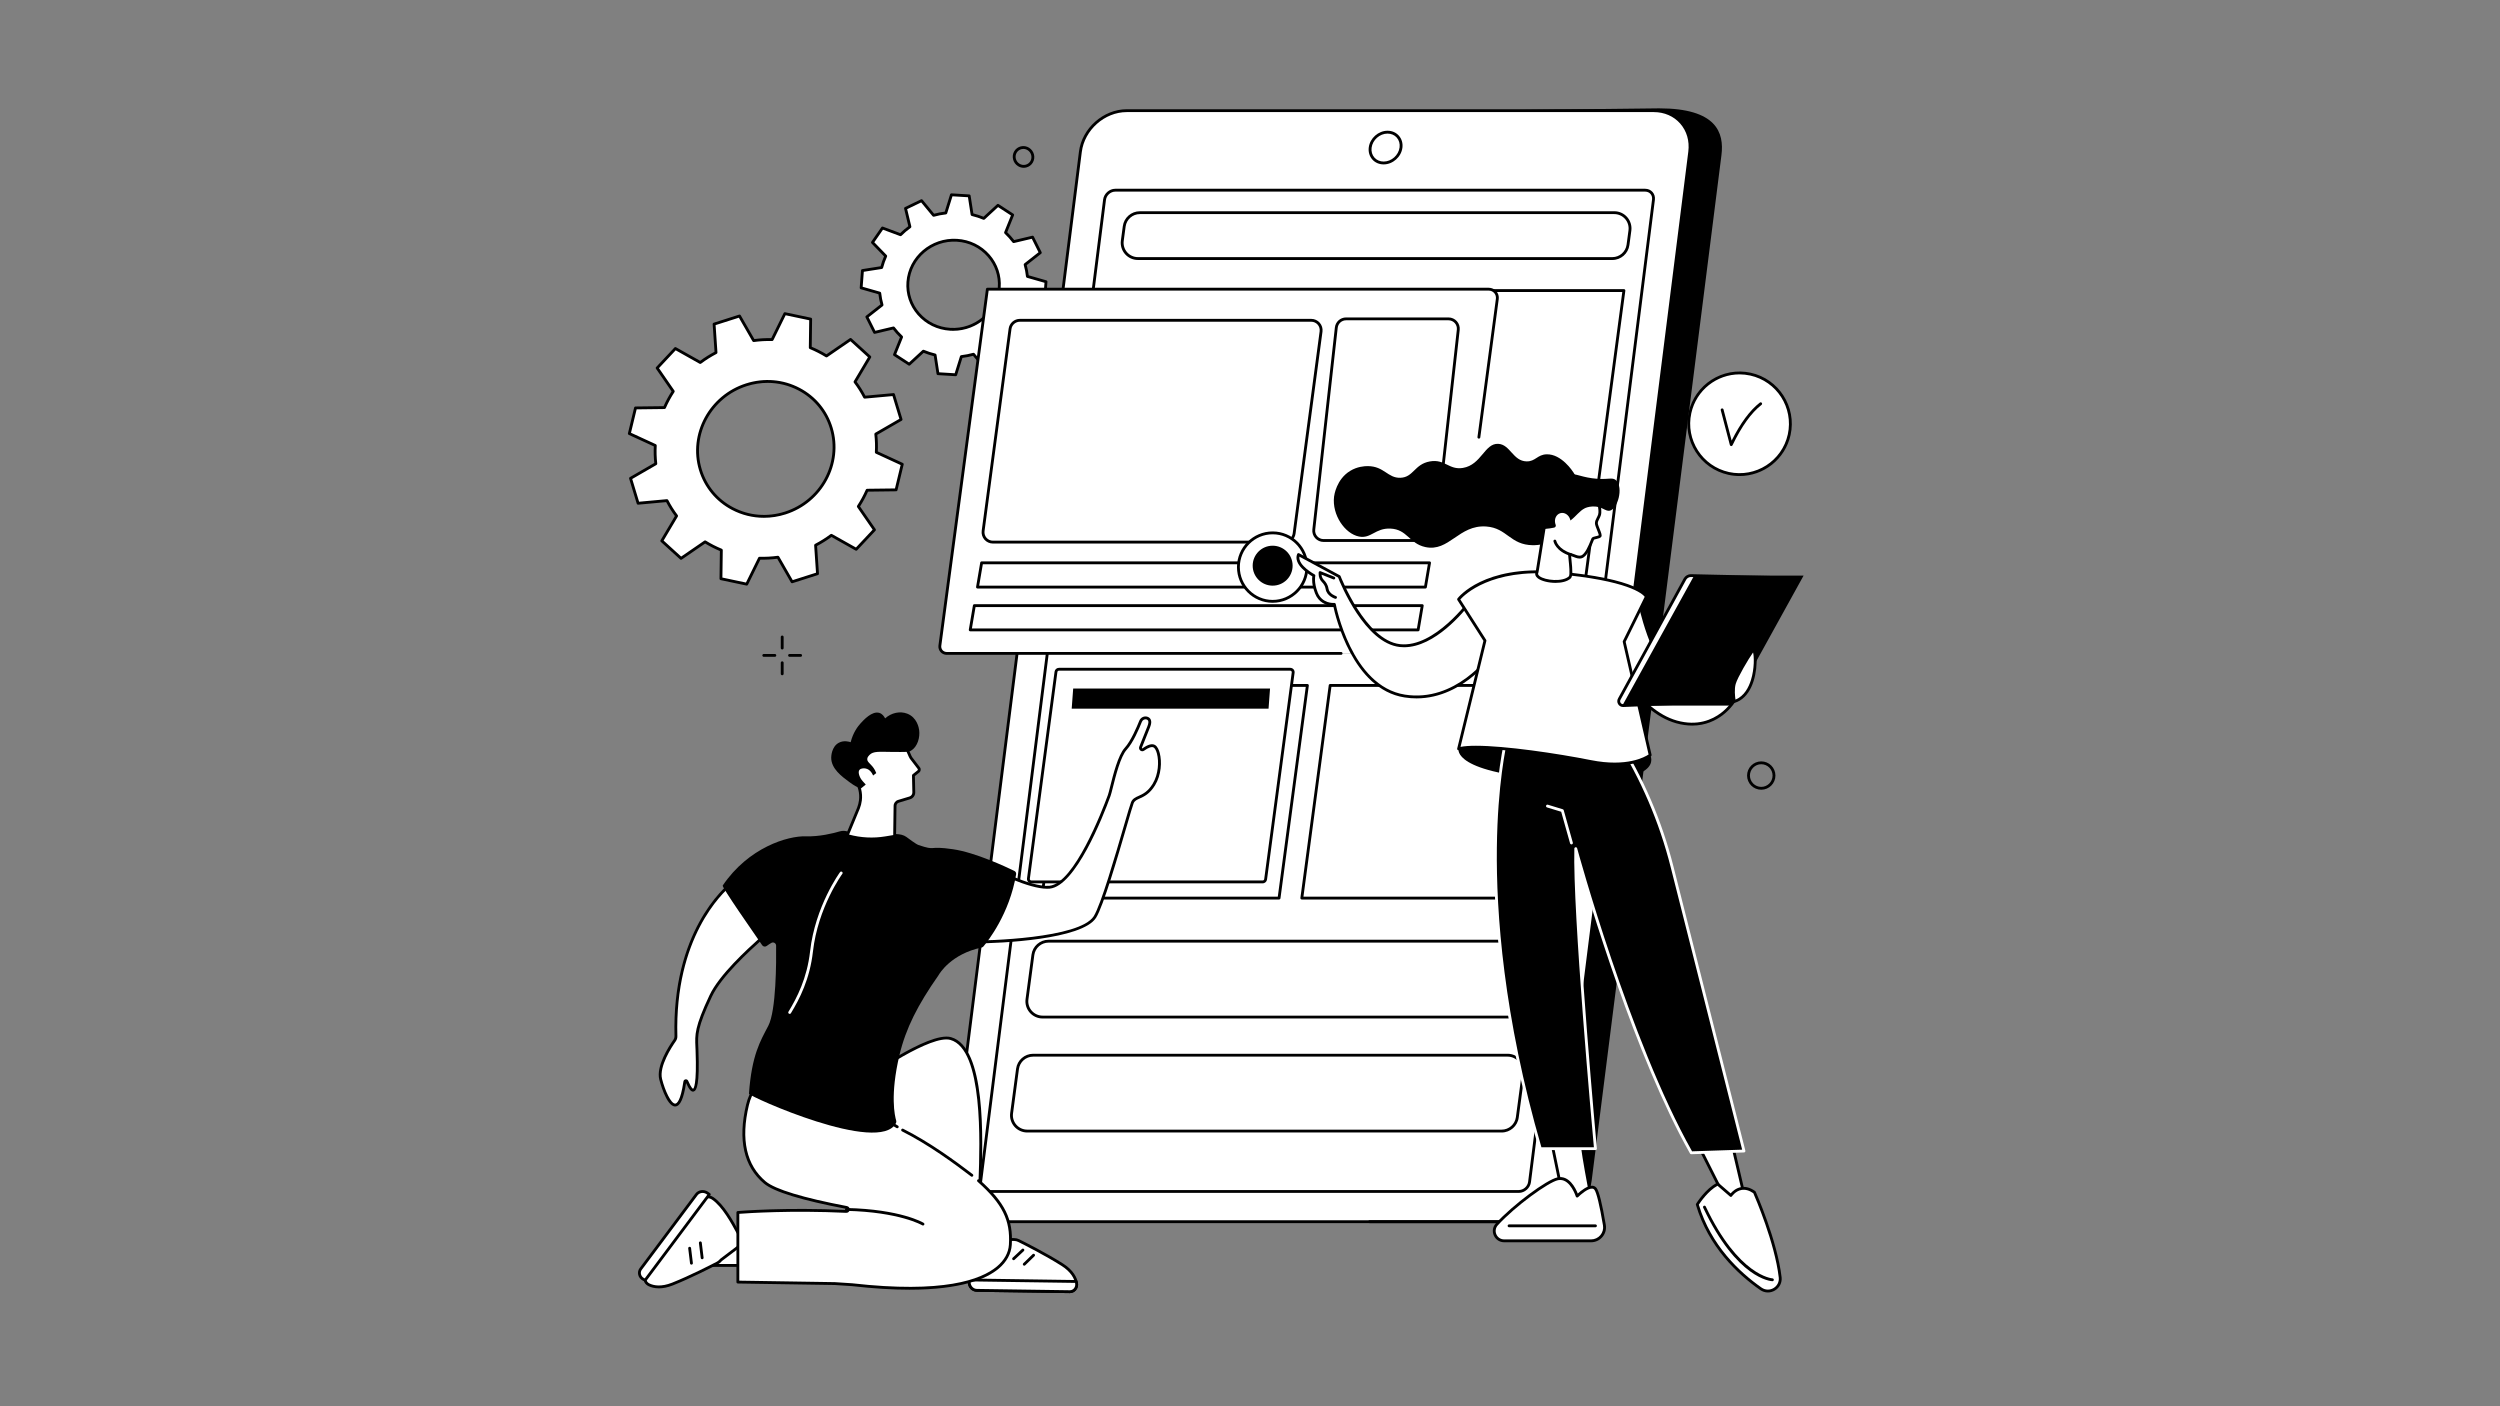 <?xml version="1.0" encoding="UTF-8"?> <svg xmlns="http://www.w3.org/2000/svg" xmlns:xlink="http://www.w3.org/1999/xlink" width="1440" zoomAndPan="magnify" viewBox="0 0 1440 810" height="810" preserveAspectRatio="xMidYMid meet"><rect x="0" y="0" width="1440" height="810" fill="#808080" stroke="none"/> <defs> <clipPath id="id1"> <path d="M 361.613 179 L 521 179 L 521 338 L 361.613 338 Z M 361.613 179 " clip-rule="nonzero"></path> </clipPath> <clipPath id="id2"> <path d="M 565 62.344 L 992 62.344 L 992 704 L 565 704 Z M 565 62.344 " clip-rule="nonzero"></path> </clipPath> <clipPath id="id3"> <path d="M 546 62.344 L 975 62.344 L 975 705 L 546 705 Z M 546 62.344 " clip-rule="nonzero"></path> </clipPath> <clipPath id="id4"> <path d="M 934 331 L 1038.863 331 L 1038.863 407 L 934 407 Z M 934 331 " clip-rule="nonzero"></path> </clipPath> </defs> <path fill="rgb(100%, 100%, 100%)" d="M 522.957 162.43 C 524.023 148.266 536.668 137.508 551.195 138.398 C 565.723 139.281 576.633 151.477 575.566 165.637 C 574.496 179.793 561.855 190.551 547.328 189.668 C 532.801 188.781 521.887 176.586 522.957 162.43 Z M 506.73 168.844 C 506.98 171.176 507.422 173.453 508.055 175.66 L 499.309 182.531 L 503.77 191.465 L 514.672 188.883 C 516.07 190.742 517.629 192.484 519.332 194.09 L 515.23 204.273 L 523.703 209.793 L 531.867 202.273 C 534.02 203.184 536.277 203.918 538.609 204.477 L 540.266 215.234 L 550.484 215.855 L 553.742 205.402 C 556.137 205.133 558.484 204.676 560.754 204.035 L 567.715 212.48 L 576.938 208.035 L 574.406 197.449 C 576.328 196.062 578.137 194.523 579.801 192.855 L 590.219 196.738 L 595.977 188.422 L 588.344 180.555 C 589.301 178.449 590.082 176.242 590.68 173.965 L 601.746 172.234 L 602.5 162.277 L 591.793 159.219 C 591.543 156.887 591.102 154.605 590.465 152.398 L 599.211 145.531 L 594.754 136.598 L 583.852 139.176 C 582.449 137.32 580.895 135.578 579.191 133.973 L 583.293 123.789 L 574.82 118.27 L 566.656 125.789 C 564.504 124.879 562.246 124.141 559.91 123.586 L 558.258 112.824 L 548.039 112.203 L 544.781 122.664 C 542.383 122.934 540.039 123.391 537.766 124.027 L 530.809 115.586 L 521.582 120.023 L 524.117 130.617 C 522.191 131.996 520.387 133.535 518.719 135.207 L 508.305 131.324 L 502.547 139.637 L 510.18 147.504 C 509.223 149.617 508.441 151.82 507.844 154.102 L 496.777 155.828 L 496.023 165.789 L 506.73 168.844 " fill-opacity="1" fill-rule="nonzero"></path> <path fill="rgb(0%, 0%, 0%)" d="M 522.957 162.426 L 523.773 162.492 C 523.285 168.996 525.387 175.301 529.695 180.242 C 534.168 185.371 540.449 188.426 547.379 188.852 C 561.43 189.707 573.715 179.266 574.746 165.578 C 575.234 159.07 573.133 152.766 568.824 147.824 C 564.352 142.695 558.074 139.637 551.145 139.219 C 537.086 138.359 524.809 148.801 523.773 162.492 Z M 548.988 190.543 C 548.422 190.543 547.852 190.523 547.277 190.488 C 539.902 190.043 533.223 186.785 528.461 181.32 C 523.855 176.047 521.613 169.312 522.137 162.367 C 523.238 147.785 536.297 136.672 551.242 137.578 C 558.613 138.027 565.297 141.281 570.062 146.742 C 574.664 152.02 576.91 158.754 576.383 165.699 C 575.328 179.723 563.211 190.543 548.988 190.543 Z M 540.977 214.457 L 549.891 215.004 L 552.957 205.156 C 553.051 204.848 553.324 204.617 553.648 204.586 C 556.004 204.32 558.316 203.867 560.531 203.246 C 560.844 203.156 561.18 203.266 561.387 203.516 L 567.938 211.457 L 575.984 207.586 L 573.605 197.641 C 573.527 197.316 573.652 196.977 573.926 196.785 C 575.809 195.43 577.59 193.914 579.219 192.273 C 579.445 192.047 579.785 191.973 580.086 192.09 L 589.902 195.746 L 594.914 188.516 L 587.75 181.133 C 587.516 180.891 587.453 180.527 587.594 180.219 C 588.527 178.168 589.297 175.996 589.883 173.758 C 589.965 173.441 590.227 173.203 590.551 173.152 L 600.977 171.523 L 601.629 162.883 L 591.566 160.012 C 591.242 159.918 591.008 159.641 590.973 159.309 C 590.73 157.02 590.293 154.773 589.676 152.629 C 589.582 152.309 589.695 151.961 589.957 151.758 L 598.176 145.301 L 594.309 137.551 L 584.039 139.984 C 583.723 140.059 583.391 139.938 583.195 139.676 C 581.824 137.859 580.289 136.145 578.625 134.57 C 578.379 134.34 578.305 133.98 578.43 133.668 L 582.277 124.109 L 574.906 119.305 L 567.211 126.398 C 566.977 126.613 566.633 126.676 566.336 126.551 C 564.238 125.66 562.012 124.934 559.719 124.387 C 559.395 124.309 559.148 124.043 559.098 123.711 L 557.543 113.605 L 548.629 113.066 L 545.566 122.914 C 545.469 123.219 545.195 123.445 544.871 123.484 C 542.52 123.742 540.203 124.195 537.992 124.82 C 537.676 124.906 537.34 124.805 537.133 124.555 L 530.582 116.609 L 522.535 120.477 L 524.914 130.426 C 524.992 130.754 524.867 131.09 524.598 131.281 C 522.711 132.641 520.93 134.152 519.301 135.789 C 519.074 136.02 518.734 136.094 518.434 135.98 L 508.613 132.32 L 503.605 139.555 L 510.77 146.934 C 511.004 147.18 511.066 147.539 510.926 147.852 C 509.996 149.898 509.223 152.07 508.637 154.309 C 508.555 154.625 508.293 154.863 507.969 154.914 L 497.547 156.543 L 496.895 165.184 L 506.957 168.059 C 507.277 168.145 507.512 168.426 507.547 168.758 C 507.793 171.043 508.227 173.293 508.844 175.438 C 508.938 175.758 508.824 176.102 508.562 176.312 L 500.344 182.766 L 504.211 190.516 L 514.48 188.086 C 514.801 188.008 515.133 188.129 515.328 188.391 C 516.695 190.211 518.234 191.926 519.891 193.492 C 520.137 193.727 520.219 194.086 520.094 194.395 L 516.242 203.957 L 523.613 208.758 L 531.309 201.668 C 531.547 201.449 531.891 201.395 532.184 201.52 C 534.281 202.402 536.508 203.133 538.801 203.676 C 539.125 203.758 539.371 204.023 539.422 204.355 Z M 550.484 216.684 C 550.465 216.684 550.449 216.684 550.434 216.684 L 540.215 216.059 C 539.828 216.035 539.512 215.746 539.453 215.363 L 537.883 205.145 C 535.867 204.641 533.906 204 532.035 203.234 L 524.258 210.402 C 523.98 210.652 523.57 210.691 523.254 210.484 L 514.777 204.969 C 514.449 204.754 514.32 204.336 514.465 203.973 L 518.359 194.297 C 516.918 192.902 515.566 191.395 514.34 189.809 L 503.957 192.266 C 503.586 192.352 503.203 192.176 503.031 191.836 L 498.574 182.898 C 498.398 182.551 498.492 182.129 498.801 181.883 L 507.117 175.355 C 506.598 173.453 506.215 171.488 505.977 169.484 L 495.797 166.578 C 495.426 166.473 495.176 166.117 495.207 165.727 L 495.957 155.77 C 495.984 155.387 496.27 155.074 496.648 155.02 L 507.188 153.371 C 507.727 151.414 508.402 149.504 509.203 147.684 L 501.953 140.211 C 501.684 139.934 501.645 139.492 501.867 139.172 L 507.629 130.859 C 507.844 130.551 508.238 130.426 508.59 130.559 L 518.512 134.254 C 519.973 132.828 521.543 131.492 523.191 130.277 L 520.785 120.219 C 520.695 119.84 520.875 119.457 521.227 119.289 L 530.453 114.844 C 530.793 114.68 531.203 114.773 531.441 115.062 L 538.062 123.098 C 540.035 122.566 542.078 122.168 544.156 121.91 L 547.25 111.961 C 547.367 111.602 547.715 111.363 548.086 111.387 L 558.305 112.008 C 558.691 112.035 559.008 112.32 559.066 112.703 L 560.641 122.922 C 562.652 123.43 564.613 124.07 566.484 124.832 L 574.262 117.668 C 574.539 117.41 574.953 117.375 575.266 117.586 L 583.742 123.102 C 584.07 123.316 584.199 123.73 584.055 124.098 L 580.16 133.766 C 581.605 135.168 582.953 136.676 584.18 138.262 L 594.562 135.801 C 594.938 135.711 595.316 135.887 595.488 136.23 L 599.945 145.164 C 600.121 145.516 600.023 145.938 599.719 146.18 L 591.406 152.711 C 591.922 154.609 592.305 156.578 592.543 158.578 L 602.723 161.488 C 603.098 161.594 603.344 161.949 603.316 162.34 L 602.562 172.297 C 602.535 172.676 602.25 172.988 601.871 173.051 L 591.332 174.695 C 590.793 176.656 590.117 178.562 589.32 180.387 L 596.566 187.855 C 596.84 188.137 596.875 188.57 596.652 188.898 L 590.891 197.207 C 590.676 197.52 590.281 197.641 589.93 197.508 L 580.008 193.809 C 578.547 195.238 576.98 196.574 575.332 197.793 L 577.738 207.848 C 577.828 208.223 577.641 208.613 577.293 208.781 L 568.07 213.219 C 567.73 213.383 567.32 213.297 567.078 213 L 560.461 204.973 C 558.488 205.496 556.441 205.898 554.363 206.152 L 551.266 216.105 C 551.16 216.449 550.844 216.684 550.484 216.684 " fill-opacity="1" fill-rule="nonzero"></path> <path fill="rgb(100%, 100%, 100%)" d="M 403.414 270.574 C 397.238 250.18 409.105 228.266 429.922 221.637 C 450.738 215.004 472.617 226.164 478.789 246.562 C 484.965 266.957 473.094 288.867 452.281 295.5 C 431.465 302.129 409.586 290.973 403.414 270.574 Z M 384.176 288.348 C 385.789 291.477 387.641 294.426 389.723 297.172 L 381.203 311.523 L 392.285 321.617 L 406.145 312.094 C 409.113 313.941 412.238 315.535 415.484 316.863 L 415.262 333.344 L 430.113 336.473 L 437.465 321.523 C 440.977 321.633 444.531 321.438 448.102 320.953 L 456.246 335.117 L 470.887 330.449 L 469.781 314.047 C 472.988 312.375 476.023 310.461 478.859 308.336 L 493.172 316.387 L 503.68 305.172 L 494.398 291.723 C 496.34 288.738 498.035 285.609 499.461 282.367 L 516.145 282.16 L 519.703 267.402 L 504.758 260.527 C 504.957 257.051 504.855 253.543 504.457 250.027 L 519.008 241.613 L 514.668 227.266 L 498.023 228.785 C 496.414 225.656 494.562 222.707 492.48 219.965 L 501 205.609 L 489.918 195.52 L 476.059 205.039 C 473.09 203.195 469.965 201.602 466.719 200.273 L 466.941 183.797 L 452.09 180.664 L 444.734 195.613 C 441.227 195.508 437.672 195.695 434.102 196.184 L 425.957 182.02 L 411.316 186.684 L 412.422 203.09 C 409.215 204.766 406.176 206.672 403.344 208.801 L 389.031 200.754 L 378.523 211.965 L 387.805 225.418 C 385.859 228.398 384.168 231.523 382.738 234.773 L 366.059 234.98 L 362.496 249.734 L 377.445 256.613 C 377.246 260.082 377.348 263.594 377.746 267.109 L 363.191 275.527 L 367.535 289.871 L 384.176 288.348 " fill-opacity="1" fill-rule="nonzero"></path> <g clip-path="url(#id1)"> <path fill="rgb(0%, 0%, 0%)" d="M 442.176 220.531 C 438.172 220.531 434.133 221.16 430.172 222.422 C 409.816 228.906 398.164 250.402 404.199 270.34 C 407.066 279.816 413.5 287.59 422.309 292.223 C 431.441 297.027 442 297.91 452.031 294.715 C 472.387 288.23 484.039 266.734 478.004 246.797 C 475.133 237.32 468.703 229.551 459.895 224.914 C 454.367 222.008 448.316 220.531 442.176 220.531 Z M 440.027 298.246 C 433.621 298.246 427.312 296.715 421.543 293.68 C 412.34 288.836 405.625 280.719 402.625 270.812 C 396.332 250.02 408.465 227.609 429.672 220.855 C 440.129 217.523 451.133 218.445 460.66 223.457 C 469.859 228.301 476.578 236.418 479.574 246.324 C 485.871 267.113 473.738 289.527 452.531 296.281 C 448.406 297.594 444.195 298.246 440.027 298.246 Z M 416.094 332.676 L 429.656 335.539 L 436.73 321.16 C 436.871 320.871 437.176 320.695 437.492 320.699 C 440.93 320.809 444.465 320.617 447.988 320.137 C 448.32 320.098 448.648 320.254 448.812 320.543 L 456.629 334.133 L 470.023 329.867 L 468.957 314.102 C 468.938 313.773 469.109 313.469 469.398 313.316 C 472.57 311.664 475.59 309.766 478.363 307.676 C 478.625 307.484 478.977 307.457 479.262 307.617 L 493.012 315.352 L 502.629 305.09 L 493.723 292.184 C 493.531 291.914 493.527 291.551 493.711 291.27 C 495.625 288.336 497.309 285.23 498.711 282.035 C 498.844 281.742 499.133 281.547 499.453 281.543 L 515.496 281.344 L 518.746 267.867 L 504.414 261.273 C 504.105 261.133 503.918 260.816 503.934 260.477 C 504.133 257.078 504.031 253.594 503.637 250.121 C 503.602 249.797 503.762 249.484 504.043 249.316 L 518.035 241.227 L 514.074 228.145 L 498.098 229.605 C 497.77 229.633 497.449 229.461 497.297 229.164 C 495.703 226.074 493.863 223.145 491.824 220.461 C 491.621 220.195 491.602 219.832 491.773 219.543 L 499.953 205.766 L 489.848 196.562 L 476.523 205.719 C 476.254 205.902 475.902 205.914 475.625 205.738 C 472.703 203.926 469.605 202.344 466.406 201.035 C 466.094 200.91 465.891 200.605 465.895 200.266 L 466.109 184.465 L 452.543 181.598 L 445.477 195.977 C 445.332 196.266 445.031 196.449 444.711 196.434 C 441.27 196.328 437.738 196.52 434.211 196.996 C 433.883 197.043 433.555 196.883 433.391 196.59 L 425.574 183.004 L 412.18 187.27 L 413.242 203.035 C 413.266 203.359 413.094 203.668 412.805 203.816 C 409.637 205.473 406.617 207.367 403.836 209.461 C 403.578 209.656 403.227 209.676 402.941 209.52 L 389.191 201.785 L 379.574 212.047 L 388.48 224.949 C 388.672 225.223 388.676 225.586 388.492 225.867 C 386.578 228.801 384.898 231.906 383.492 235.102 C 383.359 235.395 383.07 235.59 382.75 235.594 L 366.707 235.793 L 363.457 249.27 L 377.789 255.867 C 378.098 256.008 378.285 256.324 378.266 256.656 C 378.07 260.062 378.172 263.543 378.562 267.016 C 378.602 267.344 378.441 267.656 378.16 267.82 L 364.168 275.91 L 368.125 288.992 L 384.102 287.531 C 384.434 287.5 384.754 287.676 384.906 287.973 C 386.5 291.059 388.34 293.988 390.379 296.676 C 390.582 296.941 390.602 297.309 390.43 297.59 L 382.25 311.367 L 392.355 320.57 L 405.68 311.418 C 405.949 311.234 406.301 311.23 406.578 311.398 C 409.5 313.215 412.602 314.797 415.797 316.102 C 416.109 316.227 416.312 316.531 416.309 316.871 Z M 430.113 337.297 C 430.055 337.297 430 337.293 429.945 337.277 L 415.094 334.141 C 414.707 334.062 414.438 333.723 414.441 333.328 L 414.656 317.406 C 411.727 316.18 408.875 314.727 406.168 313.078 L 392.75 322.293 C 392.434 322.512 392.012 322.484 391.73 322.227 L 380.648 312.133 C 380.359 311.871 380.297 311.445 380.496 311.105 L 388.738 297.227 C 386.879 294.73 385.191 292.043 383.703 289.219 L 367.609 290.691 C 367.227 290.723 366.859 290.484 366.75 290.109 L 362.406 275.762 C 362.297 275.398 362.449 275.004 362.781 274.812 L 376.871 266.664 C 376.535 263.469 376.445 260.266 376.598 257.129 L 362.152 250.48 C 361.797 250.316 361.609 249.922 361.699 249.543 L 365.258 234.785 C 365.348 234.422 365.672 234.164 366.047 234.156 L 382.203 233.957 C 383.523 231.016 385.074 228.152 386.816 225.43 L 377.848 212.43 C 377.629 212.113 377.66 211.688 377.922 211.402 L 388.43 200.191 C 388.688 199.914 389.105 199.852 389.434 200.039 L 403.281 207.82 C 405.871 205.914 408.656 204.16 411.57 202.613 L 410.496 186.742 C 410.469 186.359 410.707 186.02 411.066 185.902 L 425.707 181.238 C 426.074 181.121 426.477 181.277 426.668 181.609 L 434.539 195.297 C 437.793 194.879 441.047 194.707 444.23 194.781 L 451.352 180.301 C 451.52 179.965 451.891 179.781 452.258 179.859 L 467.109 182.996 C 467.492 183.074 467.766 183.414 467.762 183.809 L 467.547 199.73 C 470.48 200.961 473.328 202.41 476.031 204.059 L 489.453 194.84 C 489.77 194.621 490.188 194.652 490.473 194.91 L 501.551 205.004 C 501.84 205.266 501.906 205.691 501.707 206.031 L 493.465 219.91 C 495.32 222.406 497.012 225.098 498.5 227.918 L 514.594 226.445 C 514.984 226.414 515.34 226.652 515.453 227.027 L 519.797 241.371 C 519.906 241.742 519.75 242.133 519.422 242.324 L 505.332 250.473 C 505.664 253.668 505.758 256.875 505.605 260.012 L 520.047 266.656 C 520.406 266.82 520.598 267.211 520.504 267.594 L 516.945 282.352 C 516.855 282.715 516.531 282.973 516.156 282.977 L 500 283.184 C 498.68 286.117 497.129 288.98 495.383 291.707 L 504.355 304.703 C 504.578 305.023 504.543 305.453 504.277 305.73 L 493.77 316.941 C 493.512 317.219 493.098 317.281 492.77 317.102 L 478.922 309.312 C 476.332 311.223 473.551 312.973 470.637 314.523 L 471.707 330.398 C 471.73 330.777 471.496 331.125 471.137 331.234 L 456.496 335.898 C 456.129 336.016 455.727 335.859 455.535 335.527 L 447.664 321.84 C 444.41 322.254 441.16 322.43 437.969 322.359 L 430.852 336.836 C 430.711 337.121 430.422 337.297 430.113 337.297 " fill-opacity="1" fill-rule="nonzero"></path> </g> <g clip-path="url(#id2)"> <path fill="rgb(0%, 0%, 0%)" d="M 890.117 703.691 L 586.508 703.691 C 573.422 703.691 564.156 693.113 565.809 680.07 L 640.566 89.391 C 642.219 76.352 654.16 65.777 667.242 65.777 L 955.609 62.406 C 988.711 62.406 993.203 76.352 991.551 89.391 L 916.793 680.07 C 915.141 693.113 903.199 703.691 890.117 703.691 " fill-opacity="1" fill-rule="nonzero"></path> </g> <path fill="rgb(100%, 100%, 100%)" d="M 871.848 703.688 L 568.238 703.688 C 555.156 703.688 545.887 693.078 547.539 679.992 L 622.297 87.438 C 623.949 74.352 635.891 63.746 648.973 63.746 L 952.586 63.746 C 965.668 63.746 974.934 74.352 973.289 87.438 L 898.523 679.992 C 896.879 693.078 884.93 703.688 871.848 703.688 " fill-opacity="1" fill-rule="nonzero"></path> <g clip-path="url(#id3)"> <path fill="rgb(0%, 0%, 0%)" d="M 648.973 64.566 C 636.312 64.566 624.707 74.875 623.113 87.543 L 548.352 680.098 C 547.578 686.227 549.242 691.969 553.035 696.273 C 556.785 700.523 562.184 702.867 568.238 702.867 L 871.844 702.867 C 884.512 702.867 896.109 692.562 897.707 679.895 L 972.465 87.336 C 973.238 81.211 971.574 75.469 967.785 71.16 C 964.031 66.91 958.633 64.566 952.586 64.566 Z M 871.844 704.512 L 568.238 704.512 C 561.707 704.512 555.871 701.969 551.805 697.359 C 547.691 692.695 545.887 686.496 546.723 679.895 L 621.48 87.336 C 623.18 73.875 635.512 62.926 648.973 62.926 L 952.586 62.926 C 959.113 62.926 964.949 65.465 969.016 70.078 C 973.125 74.738 974.926 80.941 974.094 87.543 L 899.336 680.098 C 897.645 693.559 885.312 704.512 871.844 704.512 " fill-opacity="1" fill-rule="nonzero"></path> </g> <path fill="rgb(100%, 100%, 100%)" d="M 564.84 680.812 L 636.223 115.023 C 636.602 112 639.355 109.555 642.375 109.555 L 947.617 109.555 C 950.641 109.555 952.781 112 952.395 115.023 L 881.016 680.812 C 880.637 683.832 877.879 686.281 874.855 686.281 L 569.617 686.281 C 566.598 686.281 564.457 683.832 564.84 680.812 " fill-opacity="1" fill-rule="nonzero"></path> <path fill="rgb(0%, 0%, 0%)" d="M 642.375 110.375 C 639.762 110.375 637.367 112.504 637.035 115.125 L 565.652 680.918 C 565.496 682.148 565.828 683.297 566.582 684.152 C 567.328 684.996 568.402 685.461 569.617 685.461 L 874.855 685.461 C 877.477 685.461 879.867 683.328 880.203 680.711 L 951.582 114.918 C 951.734 113.691 951.406 112.535 950.652 111.684 C 949.906 110.836 948.828 110.375 947.617 110.375 Z M 874.855 687.102 L 569.617 687.102 C 567.926 687.102 566.41 686.441 565.352 685.238 C 564.277 684.027 563.809 682.414 564.023 680.711 L 564.84 680.812 L 564.023 680.711 L 635.402 114.918 C 635.832 111.508 638.961 108.73 642.375 108.73 L 947.617 108.73 C 949.309 108.73 950.824 109.395 951.887 110.594 C 952.957 111.812 953.426 113.418 953.211 115.125 L 881.832 680.918 C 881.402 684.328 878.273 687.102 874.855 687.102 " fill-opacity="1" fill-rule="nonzero"></path> <path fill="rgb(0%, 0%, 0%)" d="M 799.215 76.949 C 794.723 76.949 790.609 80.609 790.039 85.109 C 789.766 87.254 790.348 89.262 791.672 90.762 C 792.973 92.242 794.859 93.059 796.98 93.059 C 801.473 93.059 805.59 89.398 806.16 84.902 C 806.43 82.754 805.848 80.746 804.527 79.246 C 803.223 77.762 801.336 76.949 799.215 76.949 Z M 796.98 94.699 C 794.383 94.699 792.059 93.688 790.434 91.848 C 788.801 89.992 788.078 87.52 788.406 84.902 C 789.074 79.609 793.926 75.305 799.215 75.305 C 801.816 75.305 804.137 76.32 805.762 78.156 C 807.398 80.02 808.121 82.488 807.789 85.109 C 807.121 90.395 802.273 94.699 796.98 94.699 " fill-opacity="1" fill-rule="nonzero"></path> <path fill="rgb(0%, 0%, 0%)" d="M 871.844 704.512 L 788.898 704.512 C 788.445 704.512 788.078 704.145 788.078 703.691 C 788.078 703.234 788.445 702.867 788.898 702.867 L 871.844 702.867 C 884.504 702.867 896.105 692.562 897.707 679.895 L 903.113 636.777 C 903.172 636.324 903.582 636.004 904.031 636.059 C 904.484 636.117 904.801 636.531 904.742 636.977 L 899.336 680.098 C 897.641 693.559 885.309 704.512 871.844 704.512 " fill-opacity="1" fill-rule="nonzero"></path> <path fill="rgb(100%, 100%, 100%)" d="M 937.727 141.055 C 937.125 145.559 933.281 148.926 928.738 148.926 L 655.426 148.926 C 652.812 148.926 650.332 147.797 648.609 145.828 C 646.891 143.863 646.098 141.25 646.445 138.66 L 647.551 130.367 C 648.148 125.863 651.988 122.5 656.535 122.5 L 929.844 122.5 C 932.457 122.5 934.945 123.629 936.668 125.594 C 938.383 127.559 939.176 130.172 938.828 132.762 L 937.727 141.055 " fill-opacity="1" fill-rule="nonzero"></path> <path fill="rgb(0%, 0%, 0%)" d="M 656.535 123.32 C 652.418 123.32 648.906 126.398 648.363 130.477 L 647.258 138.77 C 646.945 141.125 647.66 143.504 649.227 145.293 C 650.793 147.078 653.051 148.105 655.426 148.105 L 928.742 148.105 C 932.852 148.105 936.363 145.031 936.91 140.949 L 938.016 132.656 C 938.328 130.297 937.613 127.926 936.047 126.137 C 934.48 124.352 932.223 123.32 929.844 123.32 Z M 928.742 149.75 L 655.426 149.75 C 652.578 149.75 649.867 148.52 647.988 146.375 C 646.113 144.23 645.254 141.379 645.629 138.555 L 646.738 130.262 C 647.391 125.367 651.598 121.68 656.535 121.68 L 929.844 121.68 C 932.695 121.68 935.406 122.91 937.281 125.051 C 939.164 127.199 940.02 130.051 939.645 132.871 L 938.539 141.164 L 937.727 141.059 L 938.539 141.164 C 937.887 146.059 933.676 149.75 928.742 149.75 " fill-opacity="1" fill-rule="nonzero"></path> <path fill="rgb(100%, 100%, 100%)" d="M 882.824 577.957 C 882.227 582.465 878.383 585.828 873.844 585.828 L 600.527 585.828 C 597.918 585.828 595.43 584.699 593.711 582.73 C 591.988 580.766 591.199 578.152 591.543 575.562 L 594.953 549.988 C 595.555 545.488 599.395 542.125 603.938 542.125 L 877.25 542.125 C 879.863 542.125 882.348 543.25 884.07 545.215 C 885.789 547.188 886.578 549.797 886.234 552.387 L 882.824 577.957 " fill-opacity="1" fill-rule="nonzero"></path> <path fill="rgb(0%, 0%, 0%)" d="M 603.938 542.945 C 599.824 542.945 596.312 546.023 595.766 550.098 L 592.359 575.672 C 592.043 578.027 592.762 580.406 594.324 582.191 C 595.891 583.98 598.152 585.008 600.527 585.008 L 873.84 585.008 C 877.953 585.008 881.465 581.93 882.008 577.852 L 885.418 552.281 C 885.734 549.922 885.016 547.547 883.449 545.758 C 881.883 543.973 879.625 542.945 877.25 542.945 Z M 873.84 586.648 L 600.527 586.648 C 597.68 586.648 594.969 585.422 593.09 583.273 C 591.215 581.129 590.352 578.281 590.73 575.457 L 594.137 549.883 C 594.789 544.992 599.004 541.301 603.938 541.301 L 877.25 541.301 C 880.098 541.301 882.809 542.531 884.688 544.676 C 886.562 546.82 887.426 549.668 887.047 552.496 L 883.641 578.066 C 882.988 582.957 878.777 586.648 873.84 586.648 " fill-opacity="1" fill-rule="nonzero"></path> <path fill="rgb(100%, 100%, 100%)" d="M 873.957 643.629 C 873.359 648.133 869.516 651.496 864.973 651.496 L 591.664 651.496 C 589.051 651.496 586.566 650.367 584.844 648.402 C 583.121 646.438 582.332 643.824 582.68 641.23 L 586.09 615.66 C 586.688 611.156 590.527 607.793 595.074 607.793 L 868.383 607.793 C 870.992 607.793 873.48 608.922 875.203 610.887 C 876.922 612.852 877.715 615.469 877.363 618.059 L 873.957 643.629 " fill-opacity="1" fill-rule="nonzero"></path> <path fill="rgb(0%, 0%, 0%)" d="M 595.074 608.617 C 590.961 608.617 587.449 611.688 586.906 615.77 L 583.496 641.34 C 583.18 643.695 583.898 646.07 585.465 647.859 C 587.027 649.648 589.289 650.672 591.664 650.672 L 864.977 650.672 C 869.094 650.672 872.605 647.598 873.148 643.52 L 876.559 617.945 C 876.871 615.594 876.156 613.211 874.59 611.426 C 873.02 609.641 870.766 608.617 868.387 608.617 Z M 864.977 652.316 L 591.664 652.316 C 588.816 652.316 586.105 651.086 584.227 648.941 C 582.352 646.797 581.488 643.949 581.867 641.121 L 585.277 615.551 C 585.93 610.66 590.141 606.973 595.074 606.973 L 868.387 606.973 C 871.238 606.973 873.945 608.203 875.828 610.348 C 877.703 612.488 878.562 615.34 878.188 618.164 L 874.777 643.734 C 874.129 648.629 869.914 652.316 864.977 652.316 " fill-opacity="1" fill-rule="nonzero"></path> <path fill="rgb(100%, 100%, 100%)" d="M 907.648 375.418 L 615.609 375.418 L 643.344 167.363 L 935.383 167.363 L 907.648 375.418 " fill-opacity="1" fill-rule="nonzero"></path> <path fill="rgb(0%, 0%, 0%)" d="M 616.547 374.594 L 906.926 374.594 L 934.441 168.188 L 644.062 168.188 Z M 907.645 376.242 L 615.605 376.242 C 615.371 376.242 615.145 376.141 614.992 375.965 C 614.836 375.781 614.766 375.547 614.793 375.312 L 642.531 167.254 C 642.586 166.852 642.934 166.543 643.344 166.543 L 935.383 166.543 C 935.617 166.543 935.844 166.648 936 166.824 C 936.156 167 936.227 167.238 936.195 167.477 L 908.461 375.527 C 908.406 375.938 908.055 376.242 907.645 376.242 " fill-opacity="1" fill-rule="nonzero"></path> <path fill="rgb(100%, 100%, 100%)" d="M 736.734 517.289 L 600.055 517.289 L 616.383 394.809 L 753.059 394.809 L 736.734 517.289 " fill-opacity="1" fill-rule="nonzero"></path> <path fill="rgb(0%, 0%, 0%)" d="M 600.992 516.469 L 736.012 516.469 L 752.121 395.629 L 617.102 395.629 Z M 736.734 518.113 L 600.055 518.113 C 599.816 518.113 599.594 518.012 599.438 517.836 C 599.281 517.656 599.211 517.418 599.242 517.184 L 615.57 394.699 C 615.625 394.289 615.973 393.988 616.383 393.988 L 753.059 393.988 C 753.297 393.988 753.52 394.09 753.68 394.27 C 753.836 394.445 753.906 394.684 753.875 394.918 L 737.547 517.402 C 737.492 517.809 737.141 518.113 736.734 518.113 " fill-opacity="1" fill-rule="nonzero"></path> <path fill="rgb(100%, 100%, 100%)" d="M 727.312 507.98 L 594.051 507.98 C 593.027 507.98 592.234 507.074 592.371 506.059 L 608.246 386.965 C 608.359 386.121 609.078 385.496 609.93 385.496 L 743.188 385.496 C 744.211 385.496 745.004 386.398 744.863 387.414 L 728.988 506.508 C 728.875 507.348 728.156 507.98 727.312 507.98 " fill-opacity="1" fill-rule="nonzero"></path> <path fill="rgb(0%, 0%, 0%)" d="M 609.93 386.316 C 609.492 386.316 609.121 386.641 609.062 387.074 L 593.188 506.164 C 593.152 506.422 593.227 506.664 593.395 506.859 C 593.562 507.051 593.797 507.156 594.051 507.156 L 727.312 507.156 C 727.742 507.156 728.117 506.828 728.176 506.398 L 744.051 387.305 C 744.086 387.051 744.012 386.805 743.844 386.613 C 743.676 386.422 743.441 386.316 743.188 386.316 Z M 727.312 508.801 L 594.051 508.801 C 593.324 508.801 592.637 508.484 592.156 507.941 C 591.68 507.398 591.461 506.668 591.559 505.949 L 607.434 386.859 C 607.598 385.613 608.672 384.672 609.93 384.672 L 743.188 384.672 C 743.91 384.672 744.598 384.984 745.082 385.531 C 745.559 386.078 745.777 386.801 745.68 387.52 L 729.801 506.617 C 729.637 507.863 728.562 508.801 727.312 508.801 " fill-opacity="1" fill-rule="nonzero"></path> <path fill="rgb(100%, 100%, 100%)" d="M 886.523 517.289 L 749.844 517.289 L 766.172 394.805 L 902.848 394.805 L 886.523 517.289 " fill-opacity="1" fill-rule="nonzero"></path> <path fill="rgb(0%, 0%, 0%)" d="M 750.785 516.469 L 885.801 516.469 L 901.906 395.633 L 766.887 395.633 Z M 886.523 518.113 L 749.844 518.113 C 749.605 518.113 749.383 518.012 749.223 517.836 C 749.066 517.656 748.996 517.418 749.027 517.184 L 765.355 394.703 C 765.41 394.293 765.758 393.988 766.172 393.988 L 902.848 393.988 C 903.086 393.988 903.309 394.094 903.469 394.27 C 903.625 394.449 903.695 394.684 903.664 394.918 L 887.336 517.402 C 887.281 517.809 886.934 518.113 886.523 518.113 " fill-opacity="1" fill-rule="nonzero"></path> <path fill="rgb(0%, 0%, 0%)" d="M 730.684 408.207 L 617.297 408.207 L 618.156 396.586 L 731.547 396.586 L 730.684 408.207 " fill-opacity="1" fill-rule="nonzero"></path> <path fill="rgb(100%, 100%, 100%)" d="M 835.234 376.355 L 545.27 376.355 C 542.887 376.355 541.047 374.258 541.363 371.898 L 568.734 166.574 L 857.555 166.574 C 860.551 166.574 862.848 169.207 862.453 172.164 L 835.234 376.355 " fill-opacity="1" fill-rule="nonzero"></path> <path fill="rgb(0%, 0%, 0%)" d="M 772.473 377.184 L 545.27 377.184 C 543.895 377.184 542.59 376.586 541.684 375.555 C 540.781 374.523 540.367 373.148 540.547 371.789 L 567.918 166.469 C 567.973 166.059 568.324 165.754 568.734 165.754 L 857.559 165.754 C 859.219 165.754 860.801 166.469 861.895 167.719 C 862.988 168.973 863.488 170.629 863.266 172.273 L 852.648 251.941 C 852.586 252.391 852.176 252.707 851.723 252.648 C 851.277 252.586 850.957 252.172 851.02 251.723 L 861.641 172.059 C 861.793 170.887 861.438 169.695 860.656 168.805 C 859.879 167.91 858.746 167.398 857.559 167.398 L 569.453 167.398 L 542.176 372.004 C 542.059 372.898 542.328 373.797 542.922 374.477 C 543.512 375.148 544.367 375.539 545.27 375.539 L 772.473 375.539 C 772.926 375.539 773.293 375.906 773.293 376.359 C 773.293 376.812 772.926 377.184 772.473 377.184 " fill-opacity="1" fill-rule="nonzero"></path> <path fill="rgb(0%, 0%, 0%)" d="M 587.43 185.316 C 585 185.316 582.922 187.133 582.602 189.539 L 567.086 305.926 C 566.902 307.32 567.328 308.723 568.25 309.777 C 569.176 310.832 570.512 311.441 571.914 311.441 L 739.77 311.441 C 742.203 311.441 744.277 309.621 744.598 307.215 L 760.113 190.828 C 760.301 189.438 759.875 188.031 758.953 186.977 C 758.027 185.922 756.691 185.316 755.293 185.316 Z M 739.77 313.082 L 571.914 313.082 C 570.035 313.082 568.25 312.273 567.012 310.859 C 565.777 309.449 565.211 307.574 565.461 305.711 L 580.973 189.324 C 581.402 186.102 584.18 183.672 587.43 183.672 L 755.293 183.672 C 757.164 183.672 758.953 184.48 760.191 185.895 C 761.422 187.309 761.992 189.188 761.746 191.047 L 746.227 307.434 C 745.797 310.652 743.023 313.082 739.77 313.082 " fill-opacity="1" fill-rule="nonzero"></path> <path fill="rgb(0%, 0%, 0%)" d="M 564.012 337.336 L 820.344 337.336 L 822.438 325.012 L 566.109 325.012 Z M 821.039 338.98 L 563.039 338.98 C 562.797 338.98 562.566 338.871 562.41 338.688 C 562.254 338.504 562.188 338.254 562.23 338.02 L 564.605 324.051 C 564.676 323.652 565.016 323.367 565.418 323.367 L 823.414 323.367 C 823.656 323.367 823.887 323.469 824.043 323.656 C 824.199 323.844 824.262 324.086 824.223 324.324 L 821.848 338.293 C 821.781 338.688 821.438 338.98 821.039 338.98 " fill-opacity="1" fill-rule="nonzero"></path> <path fill="rgb(0%, 0%, 0%)" d="M 559.816 361.992 L 816.145 361.992 L 818.246 349.664 L 561.914 349.664 Z M 816.84 363.633 L 558.844 363.633 C 558.602 363.633 558.371 363.527 558.215 363.34 C 558.059 363.156 557.992 362.914 558.035 362.676 L 560.41 348.703 C 560.477 348.309 560.82 348.02 561.223 348.02 L 819.219 348.02 C 819.461 348.02 819.691 348.129 819.844 348.309 C 820 348.496 820.066 348.742 820.027 348.98 L 817.652 362.949 C 817.586 363.344 817.242 363.633 816.84 363.633 " fill-opacity="1" fill-rule="nonzero"></path> <path fill="rgb(0%, 0%, 0%)" d="M 775.328 184.488 C 772.863 184.488 770.797 186.34 770.527 188.789 L 757.551 305.141 C 757.398 306.508 757.836 307.875 758.754 308.902 C 759.672 309.926 760.98 310.516 762.359 310.516 L 821.367 310.516 C 823.836 310.516 825.898 308.664 826.172 306.215 L 839.145 189.859 C 839.297 188.492 838.863 187.125 837.945 186.102 C 837.031 185.074 835.715 184.488 834.344 184.488 Z M 821.367 312.156 L 762.359 312.156 C 760.516 312.156 758.754 311.371 757.527 309.996 C 756.305 308.629 755.715 306.789 755.918 304.961 L 768.895 188.605 C 769.266 185.324 772.027 182.848 775.328 182.848 L 834.344 182.848 C 836.184 182.848 837.941 183.633 839.172 185.004 C 840.398 186.379 840.984 188.211 840.781 190.043 L 827.805 306.398 C 827.441 309.68 824.672 312.156 821.367 312.156 " fill-opacity="1" fill-rule="nonzero"></path> <path fill="rgb(100%, 100%, 100%)" d="M 752.766 326.652 C 752.766 337.543 743.938 346.375 733.043 346.375 C 722.152 346.375 713.324 337.543 713.324 326.652 C 713.324 315.758 722.152 306.93 733.043 306.93 C 743.938 306.93 752.766 315.758 752.766 326.652 " fill-opacity="1" fill-rule="nonzero"></path> <path fill="rgb(0%, 0%, 0%)" d="M 733.043 307.754 C 722.625 307.754 714.145 316.23 714.145 326.652 C 714.145 337.074 722.625 345.555 733.043 345.555 C 743.465 345.555 751.941 337.074 751.941 326.652 C 751.941 316.23 743.465 307.754 733.043 307.754 Z M 733.043 347.199 C 721.719 347.199 712.504 337.98 712.504 326.652 C 712.504 315.328 721.719 306.109 733.043 306.109 C 744.371 306.109 753.586 315.328 753.586 326.652 C 753.586 337.98 744.371 347.199 733.043 347.199 " fill-opacity="1" fill-rule="nonzero"></path> <path fill="rgb(0%, 0%, 0%)" d="M 744.547 325.832 C 744.547 332.188 739.398 337.336 733.043 337.336 C 726.691 337.336 721.543 332.188 721.543 325.832 C 721.543 319.477 726.691 314.328 733.043 314.328 C 739.398 314.328 744.547 319.477 744.547 325.832 " fill-opacity="1" fill-rule="nonzero"></path> <path fill="rgb(0%, 0%, 0%)" d="M 840.145 431.332 C 840.145 431.332 835.957 445.695 898.457 449.191 C 960.969 452.688 950.508 434.93 950.508 434.93 L 884.887 415.805 L 840.145 431.332 " fill-opacity="1" fill-rule="nonzero"></path> <path fill="rgb(100%, 100%, 100%)" d="M 911.375 655.43 C 909.699 655.352 917.09 692.574 917.09 692.574 L 901.258 694.457 L 892.652 652.574 L 911.375 655.43 " fill-opacity="1" fill-rule="nonzero"></path> <path fill="rgb(0%, 0%, 0%)" d="M 911.336 656.25 Z M 893.695 653.566 L 901.918 693.551 L 916.109 691.859 C 915.629 689.395 914.203 682.078 912.902 674.719 C 910.684 662.207 910.246 657.793 910.32 656.102 Z M 901.258 695.277 C 900.875 695.277 900.535 695.008 900.457 694.621 L 891.848 652.742 C 891.793 652.477 891.871 652.203 892.055 652.008 C 892.238 651.812 892.512 651.719 892.777 651.762 L 911.496 654.617 C 911.93 654.684 912.234 655.074 912.188 655.512 C 912.172 655.707 912.086 655.879 911.957 656.004 C 911.547 658.676 915.348 679.582 917.895 692.414 C 917.938 692.637 917.891 692.867 917.754 693.055 C 917.621 693.238 917.414 693.359 917.184 693.387 L 901.355 695.273 C 901.324 695.277 901.289 695.277 901.258 695.277 " fill-opacity="1" fill-rule="nonzero"></path> <path fill="rgb(100%, 100%, 100%)" d="M 924.137 705.699 C 922.793 697.688 920.723 686.926 918.984 684.742 C 916.148 681.172 908.441 688.953 908.441 688.953 C 908.441 688.953 904.922 677.445 897.312 678.969 C 891.578 680.113 872.32 694.098 862.172 705.227 C 858.848 708.863 861.469 714.719 866.398 714.719 L 916.504 714.719 C 921.289 714.719 924.93 710.418 924.137 705.699 " fill-opacity="1" fill-rule="nonzero"></path> <path fill="rgb(0%, 0%, 0%)" d="M 898.652 679.656 C 898.27 679.656 897.875 679.691 897.469 679.777 C 892.043 680.855 872.84 694.738 862.77 705.781 C 861.469 707.211 861.145 709.203 861.926 710.984 C 862.719 712.781 864.434 713.898 866.391 713.898 L 916.5 713.898 C 918.539 713.898 920.465 713.004 921.781 711.449 C 923.098 709.891 923.66 707.848 923.32 705.836 C 921.387 694.309 919.566 686.805 918.332 685.254 C 918.023 684.859 917.625 684.66 917.102 684.629 C 914.578 684.488 910.418 688.121 909.023 689.531 C 908.812 689.734 908.52 689.816 908.238 689.75 C 907.957 689.68 907.734 689.469 907.648 689.191 C 907.617 689.09 904.652 679.656 898.652 679.656 Z M 916.5 715.543 L 866.391 715.543 C 863.773 715.543 861.484 714.051 860.426 711.648 C 859.375 709.266 859.809 706.59 861.559 704.676 C 871.266 694.031 890.891 679.414 897.145 678.164 C 903.906 676.812 907.59 684.414 908.785 687.484 C 910.543 685.887 914.281 682.832 917.188 682.988 C 918.18 683.047 919.02 683.473 919.621 684.23 C 921.082 686.07 922.871 693.25 924.945 705.566 C 925.359 708.051 924.664 710.586 923.035 712.508 C 921.402 714.438 919.02 715.543 916.5 715.543 " fill-opacity="1" fill-rule="nonzero"></path> <path fill="rgb(0%, 0%, 0%)" d="M 918.98 706.906 L 869.219 706.906 C 868.766 706.906 868.398 706.539 868.398 706.082 C 868.398 705.633 868.766 705.262 869.219 705.262 L 918.98 705.262 C 919.434 705.262 919.805 705.633 919.805 706.082 C 919.805 706.539 919.434 706.906 918.98 706.906 " fill-opacity="1" fill-rule="nonzero"></path> <path fill="rgb(100%, 100%, 100%)" d="M 977.434 658.012 L 995.539 693.906 L 1005.668 692.871 L 996.66 654.41 L 977.434 658.012 " fill-opacity="1" fill-rule="nonzero"></path> <path fill="rgb(0%, 0%, 0%)" d="M 978.66 658.617 L 996.02 693.035 L 1004.656 692.148 L 996.043 655.363 Z M 995.543 694.73 C 995.234 694.73 994.949 694.555 994.809 694.281 L 976.699 658.379 C 976.586 658.152 976.582 657.879 976.699 657.648 C 976.812 657.414 977.031 657.25 977.281 657.207 L 996.512 653.602 C 996.945 653.523 997.367 653.793 997.465 654.223 L 1006.469 692.68 C 1006.523 692.91 1006.477 693.152 1006.34 693.348 C 1006.203 693.539 1005.988 693.664 1005.754 693.688 L 995.629 694.727 C 995.598 694.727 995.57 694.73 995.543 694.73 " fill-opacity="1" fill-rule="nonzero"></path> <path fill="rgb(100%, 100%, 100%)" d="M 996.973 688.59 C 996.973 688.59 1002.117 680.742 1010.543 686.734 C 1010.543 686.734 1022.875 714.371 1025.371 735.75 C 1026.082 741.793 1019.25 745.84 1014.262 742.352 C 1002.582 734.191 984.863 718.344 977.637 693.77 C 977.637 693.77 982.918 685.211 989.395 682.023 L 996.973 688.59 " fill-opacity="1" fill-rule="nonzero"></path> <path fill="rgb(0%, 0%, 0%)" d="M 978.535 693.898 C 985.562 717.383 1002.082 732.836 1014.734 741.68 C 1016.785 743.113 1019.395 743.199 1021.555 741.91 C 1023.699 740.629 1024.852 738.301 1024.562 735.844 C 1022.223 715.801 1011.016 689.852 1009.887 687.273 C 1007.516 685.637 1005.219 685.016 1003.047 685.422 C 999.652 686.062 997.68 689.008 997.664 689.039 C 997.531 689.238 997.32 689.371 997.09 689.402 C 996.855 689.434 996.617 689.363 996.441 689.211 L 989.277 683.008 C 983.973 685.871 979.508 692.406 978.535 693.898 Z M 1018.309 744.465 C 1016.73 744.465 1015.168 743.98 1013.793 743.027 C 1000.859 733.988 983.949 718.145 976.855 694 C 976.789 693.777 976.82 693.535 976.941 693.336 C 977.164 692.98 982.422 684.543 989.035 681.285 C 989.332 681.141 989.684 681.184 989.934 681.398 L 996.859 687.398 C 997.777 686.312 999.793 684.359 1002.742 683.805 C 1005.426 683.301 1008.211 684.059 1011.027 686.062 C 1011.141 686.148 1011.238 686.262 1011.297 686.395 C 1011.426 686.672 1023.711 714.395 1026.199 735.656 C 1026.559 738.766 1025.109 741.703 1022.402 743.316 C 1021.121 744.082 1019.711 744.465 1018.309 744.465 " fill-opacity="1" fill-rule="nonzero"></path> <path fill="rgb(0%, 0%, 0%)" d="M 1020.902 737.98 C 1020.895 737.98 1020.883 737.98 1020.867 737.98 C 1020.047 737.949 1000.461 736.73 981.02 695.629 C 980.832 695.219 981.004 694.73 981.41 694.539 C 981.832 694.34 982.312 694.52 982.508 694.93 C 1001.457 734.992 1020.742 736.328 1020.938 736.34 C 1021.391 736.359 1021.742 736.742 1021.719 737.195 C 1021.703 737.637 1021.34 737.98 1020.902 737.98 " fill-opacity="1" fill-rule="nonzero"></path> <path fill="rgb(0%, 0%, 0%)" d="M 974.152 664.008 L 1004.531 662.992 L 963.094 499.207 C 956.465 472.98 945.699 447.977 931.203 425.133 L 867.715 425.094 C 867.715 425.094 844.293 514.5 887.23 661.637 L 918.984 661.637 C 918.984 661.637 906.621 527.395 907.641 488.824 C 907.641 488.824 937.492 599.09 974.152 664.008 " fill-opacity="1" fill-rule="nonzero"></path> <path fill="rgb(100%, 100%, 100%)" d="M 907.645 488.004 C 908.008 488.004 908.332 488.25 908.434 488.613 C 908.73 489.711 938.543 599.027 974.629 663.168 L 1003.484 662.207 L 962.297 499.41 C 955.711 473.367 945.098 448.66 930.754 425.957 L 868.355 425.918 C 867.441 429.785 862.621 451.738 862.191 488.277 C 861.754 525.285 865.859 585.227 887.848 660.816 L 918.082 660.816 C 917.004 649 905.848 525.328 906.82 488.805 C 906.828 488.398 907.137 488.059 907.539 488.008 C 907.578 488.004 907.609 488.004 907.645 488.004 Z M 974.148 664.828 C 973.855 664.828 973.586 664.672 973.434 664.41 C 941.84 608.461 915.016 517.844 908.398 494.602 C 908.539 538.762 919.684 660.277 919.801 661.562 C 919.82 661.793 919.746 662.02 919.594 662.191 C 919.434 662.359 919.215 662.457 918.984 662.457 L 887.227 662.457 C 886.863 662.457 886.543 662.215 886.441 661.867 C 864.234 585.762 860.105 525.41 860.547 488.18 C 861.035 447.801 866.859 425.109 866.918 424.887 C 867.016 424.523 867.336 424.273 867.715 424.273 L 931.203 424.312 C 931.488 424.312 931.746 424.457 931.898 424.691 C 946.457 447.648 957.227 472.652 963.891 499.008 L 1005.328 662.793 C 1005.391 663.031 1005.336 663.289 1005.184 663.484 C 1005.039 663.688 1004.801 663.805 1004.555 663.812 L 974.18 664.828 C 974.168 664.828 974.164 664.828 974.148 664.828 " fill-opacity="1" fill-rule="nonzero"></path> <path fill="rgb(100%, 100%, 100%)" d="M 905.156 486.379 C 904.801 486.379 904.465 486.145 904.367 485.785 L 899.242 467.57 L 891.094 465.082 C 890.656 464.953 890.418 464.496 890.547 464.059 C 890.68 463.625 891.141 463.379 891.574 463.512 L 900.152 466.133 C 900.422 466.215 900.629 466.426 900.703 466.695 L 905.945 485.336 C 906.07 485.773 905.812 486.227 905.383 486.352 C 905.309 486.371 905.23 486.379 905.156 486.379 " fill-opacity="1" fill-rule="nonzero"></path> <path fill="rgb(100%, 100%, 100%)" d="M 747.926 319.426 L 771.391 332.09 C 771.391 332.09 785.77 369.598 806.352 371.859 C 826.941 374.117 847.305 345.641 847.305 345.641 L 860.969 374.879 C 860.969 374.879 840.902 405.914 809.082 400.91 C 777.262 395.91 768.594 348.102 768.594 348.102 C 768.605 348.133 761.059 348.848 758.215 341.5 C 755.797 335.246 756.805 331.562 756.805 331.562 C 756.805 331.562 745.5 325.523 747.926 319.426 " fill-opacity="1" fill-rule="nonzero"></path> <path fill="rgb(0%, 0%, 0%)" d="M 768.594 347.277 C 768.633 347.277 768.68 347.281 768.727 347.289 C 769.066 347.348 769.34 347.613 769.402 347.957 C 769.48 348.426 778.34 395.242 809.211 400.098 C 838.238 404.66 857.621 378.277 860.027 374.809 L 847.141 347.234 C 843.238 352.363 826.547 372.809 808.734 372.812 C 807.914 372.812 807.09 372.766 806.266 372.676 C 786.148 370.465 772.215 336.43 770.734 332.664 L 748.449 320.637 C 747.723 325.703 757.094 330.777 757.195 330.836 C 757.531 331.012 757.699 331.406 757.602 331.773 C 757.59 331.809 756.711 335.32 758.984 341.203 C 761.5 347.715 768.066 347.324 768.434 347.289 C 768.488 347.281 768.539 347.277 768.594 347.277 Z M 815.93 402.27 C 813.672 402.27 811.348 402.098 808.957 401.719 C 779.094 397.027 769.203 355.016 767.926 348.965 C 767.539 348.969 767.039 348.93 766.383 348.844 C 763.934 348.512 759.523 347.148 757.445 341.797 C 755.52 336.793 755.691 333.352 755.891 331.984 C 753.578 330.645 744.793 325.086 747.164 319.117 C 747.25 318.898 747.426 318.73 747.648 318.645 C 747.867 318.57 748.113 318.586 748.316 318.695 L 771.777 331.367 C 771.949 331.461 772.086 331.609 772.16 331.793 C 772.297 332.164 786.594 368.863 806.441 371.043 C 826.312 373.219 846.434 345.441 846.633 345.16 C 846.809 344.922 847.082 344.793 847.383 344.824 C 847.668 344.848 847.926 345.031 848.047 345.293 L 861.711 374.531 C 861.832 374.789 861.812 375.09 861.66 375.324 C 861.469 375.617 843.887 402.27 815.93 402.27 " fill-opacity="1" fill-rule="nonzero"></path> <path fill="rgb(0%, 0%, 0%)" d="M 769.258 344.934 C 769.18 344.934 769.098 344.922 769.02 344.895 C 768.82 344.832 764.133 343.348 763.559 339.215 C 763.32 337.465 762.277 336.113 761.441 335.281 C 760.223 334.066 759.547 332.441 759.547 330.703 L 759.547 329.797 C 759.547 329.527 759.68 329.27 759.91 329.117 C 760.133 328.965 760.418 328.934 760.672 329.035 L 768.586 332.188 C 769.008 332.355 769.211 332.836 769.043 333.254 C 768.875 333.68 768.395 333.883 767.977 333.715 L 761.203 331.016 C 761.273 332.191 761.766 333.281 762.602 334.117 C 763.613 335.125 764.883 336.789 765.188 338.992 C 765.617 342.074 769.465 343.312 769.504 343.324 C 769.934 343.461 770.176 343.918 770.043 344.348 C 769.934 344.703 769.609 344.934 769.258 344.934 " fill-opacity="1" fill-rule="nonzero"></path> <path fill="rgb(100%, 100%, 100%)" d="M 927.586 376.609 C 927.586 376.609 942.051 409.156 965.645 415.805 C 989.234 422.453 1005.664 402.363 1005.559 381.621 L 997.535 378.961 C 997.535 378.961 989.309 400.219 970.949 394.688 C 952.602 389.156 944.082 345.922 944.082 345.922 L 927.586 376.609 " fill-opacity="1" fill-rule="nonzero"></path> <path fill="rgb(0%, 0%, 0%)" d="M 928.5 376.633 C 930.18 380.207 944.25 408.922 965.867 415.016 C 977.742 418.363 986.238 414.492 991.273 410.656 C 999.496 404.402 1004.617 393.547 1004.734 382.215 L 997.992 379.977 C 996.297 383.727 987.609 400.566 970.719 395.473 C 954.309 390.531 945.773 357.305 943.746 348.285 Z M 974.703 417.938 C 971.859 417.938 968.766 417.539 965.418 416.598 C 941.73 409.922 927.43 378.285 926.832 376.941 C 926.73 376.711 926.738 376.445 926.855 376.223 L 943.359 345.535 C 943.52 345.227 943.852 345.059 944.203 345.109 C 944.547 345.16 944.816 345.422 944.887 345.762 C 944.969 346.188 953.516 388.574 971.191 393.898 C 988.594 399.145 996.445 379.504 996.77 378.664 C 996.926 378.258 997.383 378.047 997.797 378.184 L 1005.812 380.84 C 1006.152 380.953 1006.379 381.266 1006.379 381.617 C 1006.441 393.668 1001.035 405.293 992.27 411.965 C 988.367 414.941 982.484 417.938 974.703 417.938 " fill-opacity="1" fill-rule="nonzero"></path> <path fill="rgb(100%, 100%, 100%)" d="M 840.137 345.203 C 840.137 345.203 854.645 326.266 895.625 329.805 C 944.566 334.031 948.293 343.699 948.293 343.699 L 935.52 369.59 L 950.508 434.93 C 950.508 434.93 940.266 443.41 916.27 438.645 C 892.281 433.883 851.043 428.035 840.145 431.332 L 855.344 368.984 L 840.137 345.203 " fill-opacity="1" fill-rule="nonzero"></path> <path fill="rgb(0%, 0%, 0%)" d="M 850.156 429.559 C 866.98 429.559 896.465 433.879 916.43 437.844 C 937.137 441.957 947.492 435.992 949.582 434.582 L 934.715 369.773 C 934.676 369.59 934.699 369.395 934.777 369.227 L 947.355 343.746 C 946.207 342.219 938.277 334.312 895.555 330.621 C 858.941 327.465 843.641 342.504 841.152 345.273 L 856.035 368.543 C 856.152 368.73 856.191 368.961 856.141 369.18 L 841.258 430.211 C 843.488 429.762 846.531 429.559 850.156 429.559 Z M 930.188 440.934 C 926.145 440.934 921.469 440.52 916.109 439.453 C 891.773 434.625 850.875 428.945 840.379 432.117 C 840.098 432.203 839.789 432.129 839.574 431.93 C 839.363 431.723 839.27 431.422 839.344 431.137 L 854.461 369.133 L 839.441 345.648 C 839.258 345.355 839.27 344.977 839.484 344.703 C 840.086 343.918 854.742 325.453 895.695 328.984 C 944.582 333.211 948.895 342.988 949.059 343.406 C 949.141 343.621 949.129 343.859 949.027 344.062 L 936.383 369.691 L 951.309 434.742 C 951.379 435.047 951.27 435.363 951.031 435.559 C 950.695 435.84 944.336 440.934 930.188 440.934 " fill-opacity="1" fill-rule="nonzero"></path> <path fill="rgb(100%, 100%, 100%)" d="M 993.316 404.059 L 934.91 406.418 C 932.93 406.418 931.719 404.254 932.754 402.566 L 970.578 333.438 C 971.301 332.262 972.582 331.543 973.969 331.543 L 1033.012 332.891 L 993.316 404.059 " fill-opacity="1" fill-rule="nonzero"></path> <path fill="rgb(0%, 0%, 0%)" d="M 993.316 404.059 L 993.324 404.059 Z M 973.945 332.363 C 972.879 332.363 971.848 332.941 971.277 333.871 L 933.473 402.965 C 933.125 403.531 933.109 404.18 933.414 404.723 C 933.723 405.27 934.277 405.598 934.91 405.598 L 992.824 403.258 L 1031.625 333.684 Z M 934.941 407.238 C 933.676 407.238 932.586 406.598 931.988 405.527 C 931.383 404.453 931.41 403.188 932.051 402.137 L 969.855 333.047 C 970.746 331.598 972.309 330.723 973.969 330.723 L 1033.031 332.066 C 1033.316 332.078 1033.578 332.23 1033.719 332.48 C 1033.867 332.73 1033.867 333.039 1033.727 333.289 L 994.031 404.457 C 993.895 404.707 993.633 404.867 993.352 404.879 L 934.941 407.238 " fill-opacity="1" fill-rule="nonzero"></path> <g clip-path="url(#id4)"> <path fill="rgb(0%, 0%, 0%)" d="M 997.52 406.418 L 934.473 406.418 L 975.824 331.539 L 1038.875 331.539 L 997.52 406.418 " fill-opacity="1" fill-rule="nonzero"></path> </g> <path fill="rgb(100%, 100%, 100%)" d="M 998.977 404.059 C 998.977 404.059 997.789 397.852 998.977 393.707 C 1000.16 389.562 1007.504 377.242 1009.602 374.664 C 1011.703 372.086 1013.484 399.617 998.977 404.059 " fill-opacity="1" fill-rule="nonzero"></path> <path fill="rgb(0%, 0%, 0%)" d="M 1009.766 375.809 C 1007.219 379.328 1000.809 390.262 999.766 393.934 C 998.91 396.91 999.359 401.105 999.633 402.957 C 1004.719 400.938 1007.285 395.758 1008.551 391.648 C 1010.617 384.973 1010.363 378.023 1009.766 375.809 Z M 998.973 404.879 C 998.824 404.879 998.676 404.844 998.547 404.762 C 998.348 404.641 998.207 404.441 998.168 404.211 C 998.113 403.949 996.961 397.766 998.18 393.484 C 999.375 389.312 1006.738 376.883 1008.965 374.148 C 1009.312 373.723 1009.789 373.57 1010.25 373.742 C 1011.855 374.336 1011.875 379.465 1011.812 381.648 C 1011.531 391.086 1008.07 402.133 999.215 404.848 C 999.137 404.867 999.055 404.879 998.973 404.879 " fill-opacity="1" fill-rule="nonzero"></path> <path fill="rgb(0%, 0%, 0%)" d="M 777.711 271.227 C 769.762 276.062 768.508 285.312 768.418 286.078 C 767.172 296.57 774.637 307.422 782.785 309.047 C 789.762 310.438 792.172 304.059 800.926 304.469 C 810.691 304.93 811.652 313.051 820.961 315.098 C 834.68 318.113 840.273 302.148 856.043 303.262 C 868.172 304.121 869.762 313.918 882.984 314.043 C 884.48 314.059 896.32 313.977 904.215 304.801 C 912.133 295.594 912.312 281.633 906.445 272.336 C 905.844 271.379 899.395 261.445 890.852 261.684 C 885.5 261.836 884.434 265.848 879.336 265.758 C 871.484 265.625 869.914 256.055 863.043 255.652 C 855.102 255.188 853.336 267.742 842.645 269.52 C 834.582 270.859 832.297 264.254 823.633 265.777 C 814.652 267.359 814.219 274.957 806.602 275.203 C 799.305 275.434 797.301 268.539 787.855 268.48 C 785.859 268.477 781.77 268.754 777.711 271.227 " fill-opacity="1" fill-rule="nonzero"></path> <path fill="rgb(100%, 100%, 100%)" d="M 921.645 308.734 C 922.191 307.871 919.605 303.199 919.52 301.504 C 919.43 299.801 920.754 298.375 921.316 296.59 C 921.867 294.805 921.25 291.625 921.25 291.625 C 920.488 270.324 897.281 275.379 897.281 275.379 C 891.957 276.992 888.816 282.977 887.789 286.957 C 885.801 294.668 889.465 303.984 889.465 303.984 C 889.312 304.336 885.508 329.281 885.336 329.602 C 882.926 334.238 899.086 337.27 904.172 332.605 C 905.887 331.023 903.691 319.438 904.172 319.426 C 906.07 319.371 908.406 321.418 910.801 320.777 C 914.34 319.844 917 310.984 917.508 310.328 C 917.75 310.016 918.566 309.832 919.43 309.641 C 920.375 309.422 921.359 309.188 921.645 308.734 " fill-opacity="1" fill-rule="nonzero"></path> <path fill="rgb(0%, 0%, 0%)" d="M 920.898 308.418 Z M 890.254 304.227 C 890.129 304.793 889.172 310.859 888.332 316.215 C 886.219 329.695 886.18 329.762 886.07 329.984 C 885.938 330.238 885.582 330.914 886.809 331.855 C 890.023 334.312 900.059 335.262 903.617 331.992 C 904.449 331.223 903.777 324.977 903.527 322.621 C 903.211 319.676 903.184 319.293 903.527 318.895 C 903.68 318.723 903.918 318.609 904.148 318.598 C 905.125 318.57 906.047 318.945 907.043 319.336 C 908.227 319.805 909.457 320.285 910.598 319.984 C 912.961 319.355 915.18 313.812 916.129 311.449 C 916.535 310.414 916.688 310.047 916.855 309.828 C 917.273 309.285 918.113 309.098 919.176 308.852 C 919.691 308.734 920.605 308.527 920.898 308.328 C 920.879 307.789 920.281 306.289 919.875 305.273 C 919.297 303.816 918.746 302.441 918.699 301.547 C 918.633 300.266 919.191 299.18 919.734 298.129 C 920.035 297.551 920.34 296.953 920.531 296.344 C 920.934 295.047 920.605 292.609 920.445 291.781 C 920.434 291.738 920.43 291.695 920.43 291.652 C 920.223 286.02 918.383 281.805 914.938 279.129 C 908.223 273.914 897.566 276.156 897.461 276.18 C 892.305 277.742 889.453 283.82 888.59 287.164 C 886.688 294.527 890.195 303.59 890.234 303.684 C 890.301 303.859 890.309 304.047 890.254 304.227 Z M 896.004 335.734 C 891.957 335.734 887.816 334.699 885.809 333.156 C 884.363 332.055 883.918 330.656 884.566 329.312 C 884.746 328.469 885.832 321.555 886.707 315.961 C 888.062 307.348 888.457 304.855 888.613 304.051 C 888.047 302.52 885.117 294.035 886.996 286.754 C 887.941 283.078 891.129 276.383 897.047 274.59 C 897.578 274.473 908.629 272.148 915.945 277.832 C 919.781 280.812 921.84 285.422 922.066 291.531 C 922.16 292.027 922.672 295 922.094 296.836 C 921.867 297.582 921.527 298.242 921.195 298.879 C 920.711 299.82 920.293 300.625 920.34 301.457 C 920.371 302.082 920.922 303.457 921.398 304.664 C 922.363 307.082 922.844 308.379 922.344 309.172 C 921.902 309.863 920.93 310.137 919.613 310.438 C 919.078 310.562 918.379 310.723 918.156 310.852 C 918.051 311.047 917.84 311.582 917.652 312.055 C 916.438 315.09 914.184 320.73 911.02 321.574 C 909.352 322.016 907.805 321.406 906.438 320.867 C 905.914 320.66 905.41 320.461 904.953 320.344 C 904.992 320.91 905.082 321.703 905.16 322.445 C 905.832 328.703 905.949 332.082 904.73 333.207 C 902.777 334.996 899.426 335.73 896.004 335.734 " fill-opacity="1" fill-rule="nonzero"></path> <path fill="rgb(0%, 0%, 0%)" d="M 930.953 276.77 C 928.621 274.406 926.25 276.77 916.98 275.465 C 909.27 274.383 907.043 272.207 901.207 273.168 C 899.57 273.441 896.637 273.926 893.742 276.043 C 889.453 279.184 887.863 283.582 887.016 286.867 C 885.367 293.273 887.434 300.75 888.367 303.582 C 888.594 304.273 889.273 304.715 890.004 304.652 C 891.949 304.492 893.668 304.234 895.203 303.902 C 895.934 303.75 896.348 302.98 896.07 302.289 C 895.992 302.102 895.922 301.902 895.867 301.699 C 895.098 298.996 896.391 296.262 898.758 295.586 C 901.125 294.91 903.664 296.559 904.438 299.262 C 904.488 299.445 904.531 299.637 904.562 299.82 C 907.973 297.246 909.723 294.324 912.867 292.754 C 913.242 292.566 914.902 291.812 917.422 291.723 C 922.895 291.531 924.715 294.773 927.301 294.145 C 931.82 293.051 935.145 281.02 930.953 276.77 " fill-opacity="1" fill-rule="nonzero"></path> <path fill="rgb(0%, 0%, 0%)" d="M 904.727 320.242 C 904.648 320.242 904.566 320.227 904.484 320.207 C 896.121 317.574 894.844 312.066 894.793 311.836 C 894.703 311.391 894.977 310.953 895.422 310.859 C 895.867 310.758 896.305 311.039 896.398 311.484 C 896.445 311.68 897.582 316.309 904.977 318.637 C 905.406 318.773 905.652 319.234 905.516 319.668 C 905.398 320.02 905.082 320.242 904.727 320.242 " fill-opacity="1" fill-rule="nonzero"></path> <path fill="rgb(100%, 100%, 100%)" d="M 1030.578 250.367 C 1027.113 266.16 1011.508 276.156 995.715 272.688 C 979.926 269.223 969.934 253.613 973.398 237.82 C 976.863 222.027 992.473 212.035 1008.262 215.5 C 1024.055 218.965 1034.043 234.574 1030.578 250.367 " fill-opacity="1" fill-rule="nonzero"></path> <path fill="rgb(0%, 0%, 0%)" d="M 1030.578 250.371 L 1030.586 250.371 Z M 1001.984 215.637 C 988.918 215.637 977.117 224.719 974.199 238 C 970.836 253.324 980.566 268.523 995.887 271.891 C 1011.215 275.25 1026.414 265.516 1029.777 250.191 C 1033.133 234.867 1023.41 219.668 1008.086 216.301 C 1006.043 215.855 1003.992 215.637 1001.984 215.637 Z M 1001.992 274.195 C 999.863 274.195 997.703 273.969 995.539 273.492 C 979.328 269.934 969.043 253.852 972.598 237.645 C 976.156 221.438 992.234 211.145 1008.441 214.699 C 1024.641 218.25 1034.938 234.336 1031.383 250.547 C 1028.301 264.594 1015.812 274.195 1001.992 274.195 " fill-opacity="1" fill-rule="nonzero"></path> <path fill="rgb(0%, 0%, 0%)" d="M 997.195 256.945 C 997.168 256.945 997.141 256.945 997.117 256.941 C 996.77 256.906 996.484 256.668 996.398 256.332 L 991.156 236.277 C 991.043 235.84 991.305 235.391 991.742 235.273 C 992.184 235.16 992.633 235.422 992.746 235.863 L 997.43 253.781 C 1002.539 243.617 1007.852 236.449 1013.637 231.906 C 1014 231.629 1014.516 231.691 1014.797 232.051 C 1015.074 232.406 1015.012 232.922 1014.656 233.199 C 1008.695 237.875 1003.23 245.488 997.934 256.48 C 997.797 256.77 997.508 256.945 997.195 256.945 " fill-opacity="1" fill-rule="nonzero"></path> <path fill="rgb(100%, 100%, 100%)" d="M 432.844 728.898 L 408.742 728.898 L 417.418 711.918 L 436.582 713.598 L 432.844 728.898 " fill-opacity="1" fill-rule="nonzero"></path> <path fill="rgb(0%, 0%, 0%)" d="M 410.086 728.074 L 432.199 728.074 L 435.559 714.332 L 417.898 712.785 Z M 432.844 729.719 L 408.742 729.719 C 408.457 729.719 408.191 729.57 408.039 729.328 C 407.891 729.082 407.879 728.777 408.012 728.523 L 416.688 711.547 C 416.84 711.25 417.156 711.07 417.492 711.098 L 436.656 712.781 C 436.895 712.801 437.109 712.926 437.25 713.121 C 437.391 713.312 437.438 713.559 437.383 713.793 L 433.641 729.09 C 433.551 729.461 433.223 729.719 432.844 729.719 " fill-opacity="1" fill-rule="nonzero"></path> <path fill="rgb(100%, 100%, 100%)" d="M 415.5 725.578 L 426.168 717.496 C 427.445 716.531 427.781 714.75 426.941 713.387 C 424.594 709.605 418.086 695.383 410.465 690.23 C 408.383 688.82 405.621 689.23 404.191 691.141 L 372.133 734.012 C 370.66 735.984 371.438 738.898 373.766 740.023 C 376.555 741.375 380.98 742.145 387.375 739.598 C 397.73 735.477 409.547 729.402 413.246 727.465 C 413.898 727.125 414.473 726.668 414.945 726.121 C 415.113 725.922 415.293 725.734 415.5 725.578 " fill-opacity="1" fill-rule="nonzero"></path> <path fill="rgb(0%, 0%, 0%)" d="M 407.754 690.211 C 406.629 690.211 405.547 690.699 404.852 691.633 L 372.789 734.504 C 372.258 735.215 372.078 736.145 372.297 737.043 C 372.535 738.023 373.199 738.84 374.121 739.285 C 376.555 740.461 380.777 741.336 387.07 738.832 C 397.453 734.703 409.441 728.527 412.867 726.734 C 413.426 726.445 413.914 726.055 414.32 725.582 C 414.473 725.406 414.707 725.148 415.004 724.922 L 425.672 716.844 C 426.617 716.129 426.863 714.824 426.242 713.812 C 425.762 713.043 425.133 711.883 424.336 710.414 C 421.195 704.617 415.938 694.918 410.004 690.91 C 409.309 690.441 408.52 690.211 407.754 690.211 Z M 379.516 742.09 C 376.895 742.09 374.871 741.473 373.406 740.766 C 372.043 740.105 371.055 738.887 370.699 737.434 C 370.363 736.055 370.645 734.625 371.477 733.52 L 403.535 690.648 C 405.23 688.383 408.477 687.898 410.922 689.547 C 417.191 693.781 422.57 703.703 425.781 709.629 C 426.562 711.078 427.184 712.215 427.641 712.949 C 428.707 714.691 428.285 716.926 426.664 718.156 L 415.996 726.234 C 415.863 726.336 415.73 726.465 415.566 726.656 C 415.023 727.285 414.371 727.801 413.629 728.191 C 410.184 729.996 398.133 736.199 387.68 740.363 C 384.5 741.625 381.785 742.09 379.516 742.09 " fill-opacity="1" fill-rule="nonzero"></path> <path fill="rgb(100%, 100%, 100%)" d="M 371.668 737.324 C 371.656 737.34 371.633 737.348 371.613 737.34 C 371.285 737.215 370.973 737.078 370.68 736.938 C 368.348 735.812 367.574 732.895 369.047 730.922 L 401.105 688.059 C 402.535 686.145 405.297 685.738 407.379 687.145 C 407.766 687.41 408.148 687.68 408.527 687.961 C 408.547 687.977 408.551 688.004 408.535 688.023 L 371.668 737.324 " fill-opacity="1" fill-rule="nonzero"></path> <path fill="rgb(0%, 0%, 0%)" d="M 404.668 687.125 C 403.543 687.125 402.461 687.617 401.766 688.551 L 369.707 731.414 C 369.172 732.133 368.992 733.055 369.211 733.957 C 369.449 734.938 370.113 735.75 371.039 736.199 C 371.145 736.25 371.254 736.305 371.367 736.352 L 407.406 688.164 C 407.246 688.051 407.082 687.934 406.918 687.824 C 406.223 687.352 405.434 687.125 404.668 687.125 Z M 371.609 738.156 C 371.512 738.156 371.414 738.141 371.324 738.109 C 370.969 737.973 370.633 737.828 370.32 737.68 C 368.957 737.02 367.969 735.805 367.613 734.344 C 367.277 732.965 367.559 731.543 368.391 730.43 L 400.449 687.566 C 402.145 685.293 405.391 684.809 407.84 686.461 C 408.234 686.734 408.625 687.012 409.016 687.301 C 409.191 687.426 409.312 687.656 409.344 687.871 C 409.375 688.086 409.328 688.336 409.195 688.512 L 372.328 737.812 C 372.164 738.031 371.883 738.156 371.609 738.156 " fill-opacity="1" fill-rule="nonzero"></path> <path fill="rgb(0%, 0%, 0%)" d="M 404.445 725.32 C 404.035 725.32 403.68 725.016 403.629 724.598 L 402.582 715.973 C 402.527 715.52 402.852 715.113 403.301 715.055 C 403.75 715.004 404.16 715.324 404.215 715.773 L 405.262 724.402 C 405.316 724.852 404.996 725.262 404.547 725.312 C 404.512 725.32 404.477 725.32 404.445 725.32 " fill-opacity="1" fill-rule="nonzero"></path> <path fill="rgb(0%, 0%, 0%)" d="M 398.273 728.43 C 397.867 728.43 397.512 728.121 397.461 727.703 L 396.414 719.074 C 396.359 718.629 396.68 718.219 397.129 718.16 C 397.582 718.109 397.992 718.426 398.047 718.879 L 399.094 727.508 C 399.145 727.953 398.824 728.363 398.375 728.422 C 398.344 728.426 398.309 728.43 398.273 728.43 " fill-opacity="1" fill-rule="nonzero"></path> <path fill="rgb(100%, 100%, 100%)" d="M 584.273 713.973 L 566.031 713.715 C 564.738 713.695 563.562 714.492 563.055 715.746 C 561.375 719.867 557.941 729.504 558.254 738.703 C 558.34 741.215 560.289 743.207 562.676 743.242 L 616.195 744.012 C 618.656 744.047 620.562 741.703 620.105 739.156 C 619.555 736.102 617.578 732.07 611.762 728.391 C 602.344 722.43 590.488 716.43 586.746 714.574 C 585.973 714.191 585.129 713.984 584.273 713.973 " fill-opacity="1" fill-rule="nonzero"></path> <path fill="rgb(0%, 0%, 0%)" d="M 565.988 714.535 C 565.043 714.535 564.191 715.129 563.812 716.059 C 562.285 719.809 558.766 729.531 559.074 738.672 C 559.145 740.746 560.73 742.395 562.688 742.422 L 616.207 743.188 C 617.129 743.207 617.953 742.805 618.551 742.102 C 619.207 741.328 619.477 740.309 619.293 739.305 C 618.816 736.641 617.051 732.707 611.324 729.086 C 601.879 723.105 589.848 717.031 586.383 715.312 C 585.711 714.98 585 714.805 584.262 714.793 L 566.023 714.535 C 566.012 714.535 566 714.535 565.988 714.535 Z M 616.25 744.832 C 616.227 744.832 616.203 744.832 616.184 744.832 L 562.664 744.066 C 559.828 744.023 557.531 741.68 557.434 738.727 C 557.113 729.27 560.723 719.289 562.293 715.438 C 562.93 713.867 564.398 712.879 566.047 712.891 L 584.285 713.152 C 585.27 713.164 586.223 713.395 587.113 713.84 C 590.594 715.57 602.691 721.68 612.203 727.699 C 618.434 731.641 620.375 736.023 620.914 739.012 C 621.18 740.504 620.777 742.016 619.805 743.16 C 618.902 744.227 617.609 744.832 616.25 744.832 " fill-opacity="1" fill-rule="nonzero"></path> <path fill="rgb(100%, 100%, 100%)" d="M 619.836 738.133 C 619.852 738.133 619.871 738.145 619.879 738.164 C 619.969 738.504 620.047 738.836 620.105 739.156 C 620.562 741.703 618.656 744.047 616.195 744.012 L 562.676 743.242 C 560.289 743.207 558.34 741.215 558.254 738.703 C 558.238 738.23 558.238 737.762 558.242 737.293 C 558.242 737.266 558.262 737.246 558.285 737.246 L 619.836 738.133 " fill-opacity="1" fill-rule="nonzero"></path> <path fill="rgb(0%, 0%, 0%)" d="M 559.062 738.078 C 559.062 738.277 559.066 738.473 559.074 738.672 C 559.145 740.746 560.73 742.395 562.688 742.422 L 616.207 743.188 C 617.117 743.199 617.953 742.805 618.551 742.102 C 619.207 741.328 619.477 740.309 619.293 739.305 C 619.273 739.184 619.25 739.062 619.223 738.945 Z M 616.25 744.832 C 616.227 744.832 616.203 744.832 616.184 744.832 L 562.664 744.066 C 559.828 744.023 557.531 741.68 557.434 738.727 C 557.418 738.25 557.414 737.766 557.418 737.285 C 557.418 737.066 557.531 736.836 557.688 736.684 C 557.84 736.531 558.07 736.43 558.293 736.422 L 619.848 737.309 L 619.852 737.309 C 620.219 737.312 620.578 737.598 620.676 737.953 C 620.77 738.312 620.848 738.668 620.914 739.012 C 621.18 740.504 620.777 742.016 619.805 743.16 C 618.902 744.227 617.609 744.832 616.25 744.832 " fill-opacity="1" fill-rule="nonzero"></path> <path fill="rgb(0%, 0%, 0%)" d="M 583.84 725.867 C 583.621 725.867 583.402 725.781 583.238 725.609 C 582.93 725.277 582.945 724.758 583.277 724.445 L 588.625 719.422 C 588.957 719.113 589.477 719.129 589.789 719.461 C 590.098 719.793 590.082 720.309 589.75 720.621 L 584.398 725.645 C 584.242 725.797 584.039 725.867 583.84 725.867 " fill-opacity="1" fill-rule="nonzero"></path> <path fill="rgb(0%, 0%, 0%)" d="M 589.973 729.035 C 589.762 729.035 589.547 728.953 589.387 728.789 C 589.066 728.461 589.078 727.945 589.402 727.625 L 594.766 722.41 C 595.09 722.094 595.613 722.098 595.93 722.43 C 596.242 722.754 596.238 723.27 595.91 723.59 L 590.547 728.805 C 590.387 728.961 590.18 729.035 589.973 729.035 " fill-opacity="1" fill-rule="nonzero"></path> <path fill="rgb(100%, 100%, 100%)" d="M 496.086 623.016 C 496.09 623.008 496.086 623.012 496.094 623.008 C 496.602 622.621 535.148 594.695 547.609 598.199 C 568.914 604.191 564.766 667.543 564.324 684.297 C 563.895 700.613 494.18 650.207 491.797 645.91 C 489.438 641.664 495.945 623.414 496.086 623.016 " fill-opacity="1" fill-rule="nonzero"></path> <path fill="rgb(0%, 0%, 0%)" d="M 496.781 623.516 C 494.164 630.883 490.922 642.648 492.516 645.512 C 493.363 647.043 506.742 657.562 523.559 668.516 C 543.008 681.184 556.941 687.766 561.789 686.578 C 562.938 686.297 563.469 685.586 563.504 684.273 C 563.539 682.938 563.598 681.297 563.664 679.414 C 564.406 658.875 566.367 604.332 547.387 598.992 C 536.594 595.957 503.434 618.543 496.781 623.516 Z M 560.555 688.352 C 545.051 688.352 492.988 649.754 491.078 646.309 C 488.598 641.844 494.617 624.68 495.312 622.738 C 495.371 622.578 495.48 622.434 495.621 622.336 C 495.98 622.062 534.77 593.738 547.832 597.41 C 568.059 603.098 566.129 656.617 565.309 679.473 C 565.242 681.348 565.18 682.98 565.145 684.32 C 565.094 686.379 564.066 687.715 562.176 688.176 C 561.695 688.297 561.152 688.352 560.555 688.352 " fill-opacity="1" fill-rule="nonzero"></path> <path fill="rgb(100%, 100%, 100%)" d="M 563.621 680.078 C 563.691 680.141 563.758 680.203 563.828 680.262 C 577.184 692.191 582.91 701.73 581.957 717.004 C 581.023 731.926 559.57 747.766 490.852 739.996 C 487.535 739.777 484.219 739.559 480.898 739.344 L 425.012 738.473 L 425.012 698.395 C 425.012 698.395 452.012 696.09 487.41 697.77 C 488.832 697.84 489.09 695.773 487.691 695.508 C 470.164 692.188 447.605 687.027 440.57 681.125 C 425.781 668.719 427.348 649.863 430.551 636.434 C 439.895 597.234 498.242 638.16 498.645 638.254 C 498.648 638.258 498.645 638.254 498.648 638.258 C 498.766 638.324 506.543 642.84 516.812 649.043 L 563.621 680.078 " fill-opacity="1" fill-rule="nonzero"></path> <path fill="rgb(0%, 0%, 0%)" d="M 523.867 742.871 C 514.438 742.871 503.488 742.25 490.758 740.812 L 480.848 740.164 L 424.996 739.293 C 424.547 739.285 424.188 738.922 424.188 738.473 L 424.188 698.395 C 424.188 697.965 424.516 697.609 424.941 697.574 C 425.211 697.551 452.402 695.285 487.449 696.953 C 487.652 696.957 487.77 696.859 487.793 696.66 C 487.828 696.367 487.609 696.328 487.539 696.316 C 461.707 691.422 445.727 686.523 440.039 681.754 C 428.352 671.949 424.891 656.637 429.75 636.246 C 431.688 628.125 435.852 622.746 442.125 620.246 C 459.23 613.441 487.23 629.816 498.477 637.172 C 498.746 637.348 498.926 637.469 499.008 637.516 C 499.031 637.531 499.059 637.543 499.082 637.559 C 499.477 637.789 507.234 642.297 517.238 648.344 C 517.629 648.578 517.75 649.082 517.516 649.469 C 517.281 649.859 516.777 649.98 516.387 649.746 C 506.66 643.871 499.062 639.449 498.293 639 C 498.195 638.953 498.027 638.844 497.574 638.547 C 486.547 631.328 459.125 615.254 442.734 621.777 C 436.984 624.062 433.152 629.059 431.352 636.625 C 426.645 656.363 429.926 671.121 441.098 680.492 C 446.488 685.016 462.652 689.93 487.844 694.703 C 488.883 694.895 489.551 695.801 489.426 696.855 C 489.301 697.914 488.449 698.648 487.371 698.59 C 455.676 697.086 430.441 698.805 425.832 699.156 L 425.832 737.66 L 480.914 738.523 L 490.906 739.176 C 543.176 745.086 565.059 737.164 574.219 729.48 C 578.453 725.926 580.844 721.598 581.137 716.949 C 582.016 702.871 577.344 693.434 563.281 680.875 L 563.078 680.695 C 562.734 680.395 562.703 679.875 563.004 679.535 C 563.305 679.191 563.82 679.164 564.164 679.461 L 564.375 679.652 C 578.879 692.598 583.691 702.387 582.777 717.051 C 582.457 722.16 579.863 726.891 575.273 730.742 C 568.133 736.73 553.562 742.867 523.867 742.871 " fill-opacity="1" fill-rule="nonzero"></path> <path fill="rgb(0%, 0%, 0%)" d="M 531.633 705.902 C 531.488 705.902 531.344 705.863 531.211 705.785 C 531.082 705.707 518.219 698.168 487.531 697.449 C 487.074 697.438 486.719 697.062 486.73 696.613 C 486.738 696.156 487.121 695.793 487.57 695.805 C 518.766 696.535 531.531 704.059 532.062 704.375 C 532.449 704.609 532.57 705.117 532.336 705.504 C 532.184 705.758 531.914 705.902 531.633 705.902 " fill-opacity="1" fill-rule="nonzero"></path> <path fill="rgb(0%, 0%, 0%)" d="M 559.797 677.797 C 559.621 677.797 559.449 677.742 559.297 677.629 C 549.52 670.148 534.754 659.32 519.535 651.652 C 519.129 651.449 518.969 650.953 519.172 650.551 C 519.375 650.141 519.871 649.98 520.273 650.184 C 535.617 657.914 550.465 668.805 560.297 676.32 C 560.656 676.598 560.727 677.117 560.449 677.473 C 560.289 677.688 560.043 677.797 559.797 677.797 " fill-opacity="1" fill-rule="nonzero"></path> <path fill="rgb(100%, 100%, 100%)" d="M 421.379 508.844 C 413.949 514.727 387.824 541.645 389.336 596.883 C 389.359 597.723 389.121 598.551 388.633 599.238 C 386.191 602.707 378.684 614.156 380.547 621.672 C 382.703 630.367 390.609 649.445 394.461 623.043 C 394.551 622.418 395.41 622.305 395.656 622.891 C 396.621 625.156 398.184 628.285 399.336 627.926 C 402.039 627.078 401.785 613.062 401.469 604.777 C 401.152 596.496 400.199 593.184 409.395 573.645 C 415.055 561.605 431.797 546.625 438.453 540.602 C 438.453 540.602 422.188 508.207 421.379 508.844 " fill-opacity="1" fill-rule="nonzero"></path> <path fill="rgb(0%, 0%, 0%)" d="M 421.324 509.949 C 416.02 514.387 388.605 540.125 390.16 596.859 C 390.188 597.898 389.891 598.883 389.305 599.715 C 386.984 603 379.562 614.281 381.344 621.473 C 383.023 628.234 386.516 635.684 388.883 635.684 C 388.898 635.684 388.918 635.684 388.934 635.684 C 389.801 635.641 391.984 634.312 393.648 622.926 C 393.742 622.277 394.242 621.785 394.895 621.699 C 395.547 621.613 396.156 621.965 396.414 622.566 C 398.242 626.867 399.164 627.133 399.172 627.133 C 399.488 627.016 401.438 625.355 400.648 604.812 C 400.625 604.203 400.598 603.625 400.57 603.066 C 400.246 595.906 400.043 591.586 408.648 573.293 C 414.254 561.383 430.492 546.695 437.43 540.418 L 437.438 540.41 C 432 529.59 423.441 513 421.324 509.949 Z M 388.883 637.328 C 383.648 637.328 379.789 622.027 379.75 621.871 C 377.852 614.215 384.859 603.164 387.961 598.766 C 388.344 598.227 388.531 597.586 388.516 596.902 C 386.871 536.887 417.383 510.957 420.867 508.199 C 421.062 508.047 421.359 507.98 421.598 508.035 C 422.078 508.141 423.199 508.387 439.188 540.23 C 439.355 540.559 439.281 540.961 439.004 541.211 L 438.531 541.637 C 431.672 547.848 415.598 562.383 410.137 573.992 C 401.707 591.918 401.895 596.086 402.215 602.992 C 402.238 603.555 402.266 604.137 402.289 604.75 C 403.062 624.875 401.355 628.156 399.582 628.707 C 398.227 629.133 396.855 627.625 395.172 623.836 C 393.789 632.895 391.828 637.184 389.016 637.32 C 388.973 637.328 388.93 637.328 388.883 637.328 " fill-opacity="1" fill-rule="nonzero"></path> <path fill="rgb(100%, 100%, 100%)" d="M 568.949 499.059 C 568.949 499.059 593.402 512.156 604.578 511.031 C 620.305 509.453 637.695 461.512 638.906 458.219 C 640.121 454.922 643.52 436.664 648.375 431.336 C 652.051 427.301 655.508 419.176 656.965 415.484 C 657.547 414.008 659.168 413.133 660.68 413.625 C 662.008 414.059 663 415.32 661.664 418.613 C 660.121 422.426 658.273 427.102 656.984 430.367 C 656.578 431.398 657.707 432.328 658.582 431.699 C 660.621 430.227 663.195 428.871 664.871 429.816 C 668.027 431.594 669.727 443.508 664.629 451.879 C 659.531 460.242 653.938 458.281 652.234 462.336 C 650.539 466.391 636.445 519.09 630.656 528.199 C 622.328 541.305 568.516 542.793 559.781 542.539 C 551.047 542.285 568.949 499.059 568.949 499.059 " fill-opacity="1" fill-rule="nonzero"></path> <path fill="rgb(0%, 0%, 0%)" d="M 569.363 500.207 C 565.062 510.742 555.684 536.348 558.785 541.141 C 559.039 541.531 559.352 541.703 559.805 541.719 C 567.691 541.941 621.844 540.539 629.961 527.762 C 634.02 521.375 642.383 492.691 647.379 475.551 C 649.465 468.402 650.973 463.234 651.48 462.02 C 652.324 460 653.949 459.27 655.832 458.426 C 658.191 457.367 661.125 456.051 663.93 451.449 C 667.297 445.91 667.582 438.594 666.418 434.141 C 665.938 432.297 665.207 430.949 664.469 430.535 C 663.43 429.949 661.508 430.598 659.062 432.363 C 658.375 432.863 657.496 432.848 656.828 432.328 C 656.145 431.797 655.898 430.887 656.223 430.066 C 657.512 426.793 659.371 422.094 660.906 418.305 C 661.637 416.504 661.535 415.582 661.324 415.129 C 661.164 414.789 660.871 414.555 660.426 414.406 C 659.371 414.062 658.164 414.684 657.727 415.789 C 656.039 420.074 652.652 427.859 648.977 431.891 C 645.477 435.734 642.68 446.91 641.012 453.59 C 640.418 455.941 639.996 457.637 639.68 458.5 L 639.617 458.66 C 635.18 470.758 619.527 510.355 604.66 511.852 C 604.176 511.898 603.668 511.922 603.141 511.922 C 592.477 511.926 573.559 502.387 569.363 500.207 Z M 562.113 543.391 C 561.16 543.391 560.367 543.379 559.758 543.359 C 558.766 543.336 557.949 542.875 557.406 542.035 C 553.172 535.492 566.641 502.484 568.191 498.746 C 568.277 498.531 568.453 498.363 568.672 498.285 C 568.891 498.207 569.133 498.227 569.336 498.336 C 569.578 498.465 593.691 511.297 604.496 510.211 C 618.773 508.777 634.977 466.543 638.078 458.094 L 638.141 457.93 C 638.426 457.152 638.863 455.402 639.414 453.191 C 641.121 446.363 643.98 434.934 647.766 430.785 C 651.395 426.805 654.871 418.547 656.199 415.188 C 656.961 413.258 659.039 412.227 660.934 412.844 C 661.816 413.133 662.465 413.68 662.812 414.434 C 663.328 415.543 663.203 417.012 662.43 418.922 C 660.898 422.707 659.035 427.398 657.75 430.672 C 657.668 430.871 657.785 430.988 657.836 431.031 C 657.965 431.129 658.059 431.062 658.102 431.031 C 661.184 428.805 663.598 428.156 665.273 429.102 C 666.75 429.934 667.578 432.074 668.008 433.723 C 669.297 438.66 668.973 446.324 665.332 452.305 C 662.262 457.34 658.934 458.836 656.504 459.926 C 654.812 460.688 653.59 461.234 652.996 462.656 C 652.523 463.781 650.949 469.18 648.961 476.012 C 643.938 493.234 635.527 522.059 631.348 528.641 C 623.352 541.227 575.957 543.391 562.113 543.391 " fill-opacity="1" fill-rule="nonzero"></path> <path fill="rgb(0%, 0%, 0%)" d="M 441.613 544.875 C 442.637 544.117 443.547 543.539 444.312 543.102 C 445.52 542.41 447.02 543.281 447.039 544.668 C 447.152 553.75 447.129 582.102 442.527 590.898 C 437.969 599.617 432.992 607.656 431.402 629.984 C 431.297 631.469 506.68 665.352 516.074 646.891 C 516.293 646.461 516.348 645.969 516.211 645.508 C 515.391 642.773 512.613 630.836 518.082 607.754 C 521.766 592.199 528.719 578.688 540.543 561.805 C 540.578 561.754 540.605 561.711 540.633 561.66 C 541.191 560.68 547.875 549.48 565.43 545.77 C 565.828 545.684 566.191 545.473 566.453 545.16 C 568.898 542.258 581.52 526.359 585.289 503.59 C 585.418 502.797 585.008 502.004 584.281 501.656 C 579.531 499.34 561.848 491.039 548.914 489.156 C 533.848 486.953 539.82 490.348 529.055 486.734 C 527.562 486.23 523.09 482.816 522.066 482.074 C 515.762 477.469 501.824 484.363 488.551 479.074 C 486.996 478.457 485.289 478.41 483.688 478.879 C 479.742 480.039 471.887 481.977 464.203 481.719 C 453.848 481.367 431.133 488.102 416.277 510.082 C 415.688 510.953 434.262 537.488 439.012 544.441 C 439.598 545.301 440.777 545.492 441.613 544.875 " fill-opacity="1" fill-rule="nonzero"></path> <path fill="rgb(100%, 100%, 100%)" d="M 454.859 584.008 C 454.715 584.008 454.566 583.969 454.434 583.887 C 454.043 583.648 453.922 583.148 454.156 582.758 C 459.031 574.746 464.852 563.547 466.617 547.93 C 469.566 521.906 483.727 502.539 483.871 502.344 C 484.141 501.98 484.656 501.902 485.02 502.172 C 485.383 502.445 485.461 502.961 485.191 503.32 C 485.051 503.512 471.145 522.543 468.254 548.113 C 466.449 564.051 460.523 575.457 455.562 583.613 C 455.406 583.867 455.137 584.008 454.859 584.008 " fill-opacity="1" fill-rule="nonzero"></path> <path fill="rgb(100%, 100%, 100%)" d="M 515.305 481.703 L 515.547 464.109 C 515.574 462.926 516.363 461.891 517.5 461.551 L 524.039 459.578 C 525.434 459.156 526.379 457.859 526.348 456.406 L 526.141 446.652 C 526.141 446.637 526.145 446.625 526.156 446.617 L 529.02 444.328 C 529.59 443.871 529.691 443.043 529.246 442.465 L 524.723 436.547 C 523.844 435.395 521.648 428.391 520.234 428.719 C 520.234 428.719 494.691 424.727 489.426 435.957 C 488.031 438.934 488.453 442.449 490.262 445.195 L 492.566 448.703 C 494.965 452.34 496.145 456.707 495.602 461.027 C 495.406 462.574 495.02 464.098 494.438 465.566 L 487.953 481.258 C 495.109 483.352 502.645 483.809 510.004 482.582 L 515.305 481.703 " fill-opacity="1" fill-rule="nonzero"></path> <path fill="rgb(0%, 0%, 0%)" d="M 515.305 481.703 L 515.312 481.703 Z M 489.066 480.715 C 495.809 482.551 502.977 482.914 509.867 481.773 L 514.492 481.008 L 514.723 464.098 C 514.762 462.547 515.785 461.207 517.262 460.766 L 523.805 458.793 C 524.84 458.477 525.551 457.504 525.523 456.426 L 525.316 446.672 C 525.312 446.414 525.445 446.129 525.652 445.973 L 528.504 443.688 C 528.723 443.508 528.766 443.188 528.594 442.965 L 524.07 437.047 C 523.73 436.602 523.332 435.691 522.719 434.238 C 522.125 432.844 520.91 429.977 520.273 429.539 C 520.219 429.543 520.164 429.539 520.109 429.531 C 519.859 429.488 495.113 425.762 490.168 436.309 C 488.945 438.926 489.242 442.156 490.949 444.746 L 493.254 448.25 C 495.844 452.18 496.965 456.754 496.414 461.133 C 496.211 462.754 495.801 464.352 495.199 465.871 Z M 501.918 484.066 C 497.121 484.066 492.316 483.391 487.723 482.043 C 487.496 481.98 487.312 481.82 487.211 481.609 C 487.113 481.402 487.105 481.156 487.195 480.941 L 493.676 465.254 C 494.223 463.875 494.598 462.414 494.785 460.93 C 495.285 456.938 494.254 452.758 491.883 449.152 L 489.574 445.652 C 487.559 442.586 487.215 438.742 488.684 435.613 C 494.008 424.246 518.039 427.559 520.234 427.887 C 521.68 427.746 522.703 429.996 524.234 433.598 C 524.66 434.605 525.145 435.746 525.375 436.047 L 529.898 441.965 C 530.609 442.891 530.445 444.242 529.531 444.969 L 526.969 447.02 L 527.168 456.387 C 527.207 458.207 526.02 459.844 524.277 460.367 L 517.738 462.34 C 516.938 462.578 516.387 463.297 516.367 464.133 L 516.125 481.715 C 516.121 482.109 515.832 482.449 515.441 482.512 L 510.137 483.395 C 507.426 483.844 504.672 484.066 501.918 484.066 " fill-opacity="1" fill-rule="nonzero"></path> <path fill="rgb(0%, 0%, 0%)" d="M 504.727 445.297 C 504.578 444.902 504.336 444.301 503.957 443.605 C 502.031 440.035 499.48 439.238 499.531 437.25 C 499.559 436.16 500.352 435.34 500.801 434.871 C 503.035 432.543 506.621 433.066 513.641 433.109 C 522.359 433.168 523.363 433.246 524.84 432.328 C 528.598 430 529.996 424.617 529.434 420.504 C 529.273 419.355 528.273 413.25 522.531 411.055 C 518.383 409.469 513.414 410.547 509.832 413.789 C 509.262 412.672 508.227 411.141 506.473 410.617 C 502.312 409.367 497.426 414.746 495.711 416.633 C 494.129 418.375 491.387 421.906 489.98 427.508 C 489.152 427.227 486.078 426.277 483.188 427.812 C 478.891 430.094 478.777 435.859 478.777 436.402 C 478.75 442.75 484.781 447.195 489.34 450.547 C 492.613 452.961 493.762 453.332 495.84 454.215 C 496.781 453.445 498.672 451.906 498.672 451.906 L 496.977 450.031 C 496.043 449 495.309 447.789 494.906 446.461 C 494.578 445.375 494.445 444.188 495.051 443.457 C 496.02 442.297 498.07 442.574 498.367 442.613 C 501.484 443.035 502.789 446.402 502.898 446.703 C 503.508 446.23 504.117 445.766 504.727 445.297 " fill-opacity="1" fill-rule="nonzero"></path> <path fill="rgb(0%, 0%, 0%)" d="M 1014.48 440.195 C 1010.879 440.195 1007.953 443.121 1007.953 446.719 C 1007.953 450.316 1010.879 453.246 1014.48 453.246 C 1018.078 453.246 1021.004 450.316 1021.004 446.719 C 1021.004 443.121 1018.078 440.195 1014.48 440.195 Z M 1014.48 454.887 C 1009.977 454.887 1006.312 451.223 1006.312 446.719 C 1006.312 442.215 1009.977 438.551 1014.48 438.551 C 1018.98 438.551 1022.648 442.215 1022.648 446.719 C 1022.648 451.223 1018.98 454.887 1014.48 454.887 " fill-opacity="1" fill-rule="nonzero"></path> <path fill="rgb(0%, 0%, 0%)" d="M 450.543 374.098 C 450.09 374.098 449.723 373.727 449.723 373.277 L 449.723 366.898 C 449.723 366.445 450.09 366.078 450.543 366.078 C 451 366.078 451.367 366.445 451.367 366.898 L 451.367 373.277 C 451.367 373.727 451 374.098 450.543 374.098 " fill-opacity="1" fill-rule="nonzero"></path> <path fill="rgb(0%, 0%, 0%)" d="M 450.543 388.945 C 450.09 388.945 449.723 388.582 449.723 388.125 L 449.723 381.75 C 449.723 381.297 450.09 380.93 450.543 380.93 C 451 380.93 451.367 381.297 451.367 381.75 L 451.367 388.125 C 451.367 388.582 451 388.945 450.543 388.945 " fill-opacity="1" fill-rule="nonzero"></path> <path fill="rgb(0%, 0%, 0%)" d="M 446.309 378.332 L 439.934 378.332 C 439.477 378.332 439.113 377.969 439.113 377.512 C 439.113 377.059 439.477 376.691 439.934 376.691 L 446.309 376.691 C 446.762 376.691 447.129 377.059 447.129 377.512 C 447.129 377.969 446.762 378.332 446.309 378.332 " fill-opacity="1" fill-rule="nonzero"></path> <path fill="rgb(0%, 0%, 0%)" d="M 461.156 378.332 L 454.781 378.332 C 454.328 378.332 453.961 377.969 453.961 377.512 C 453.961 377.059 454.328 376.691 454.781 376.691 L 461.156 376.691 C 461.609 376.691 461.977 377.059 461.977 377.512 C 461.977 377.969 461.609 378.332 461.156 378.332 " fill-opacity="1" fill-rule="nonzero"></path> <path fill="rgb(0%, 0%, 0%)" d="M 584.926 87.512 L 584.934 87.512 Z M 589.453 85.781 C 589.098 85.781 588.742 85.824 588.391 85.91 C 587.227 86.191 586.246 86.91 585.629 87.938 C 584.332 90.09 585.047 92.945 587.219 94.301 C 588.277 94.961 589.516 95.168 590.707 94.879 C 591.875 94.598 592.852 93.879 593.473 92.855 C 594.766 90.691 594.055 87.84 591.883 86.488 C 591.137 86.023 590.301 85.781 589.453 85.781 Z M 589.645 96.648 C 588.496 96.648 587.359 96.324 586.348 95.691 C 583.422 93.871 582.465 90.008 584.223 87.086 C 585.066 85.68 586.41 84.695 588.008 84.309 C 589.629 83.918 591.316 84.199 592.75 85.09 C 595.68 86.918 596.637 90.773 594.879 93.695 C 594.035 95.105 592.688 96.094 591.094 96.473 C 590.613 96.59 590.129 96.648 589.645 96.648 " fill-opacity="1" fill-rule="nonzero"></path> </svg> 